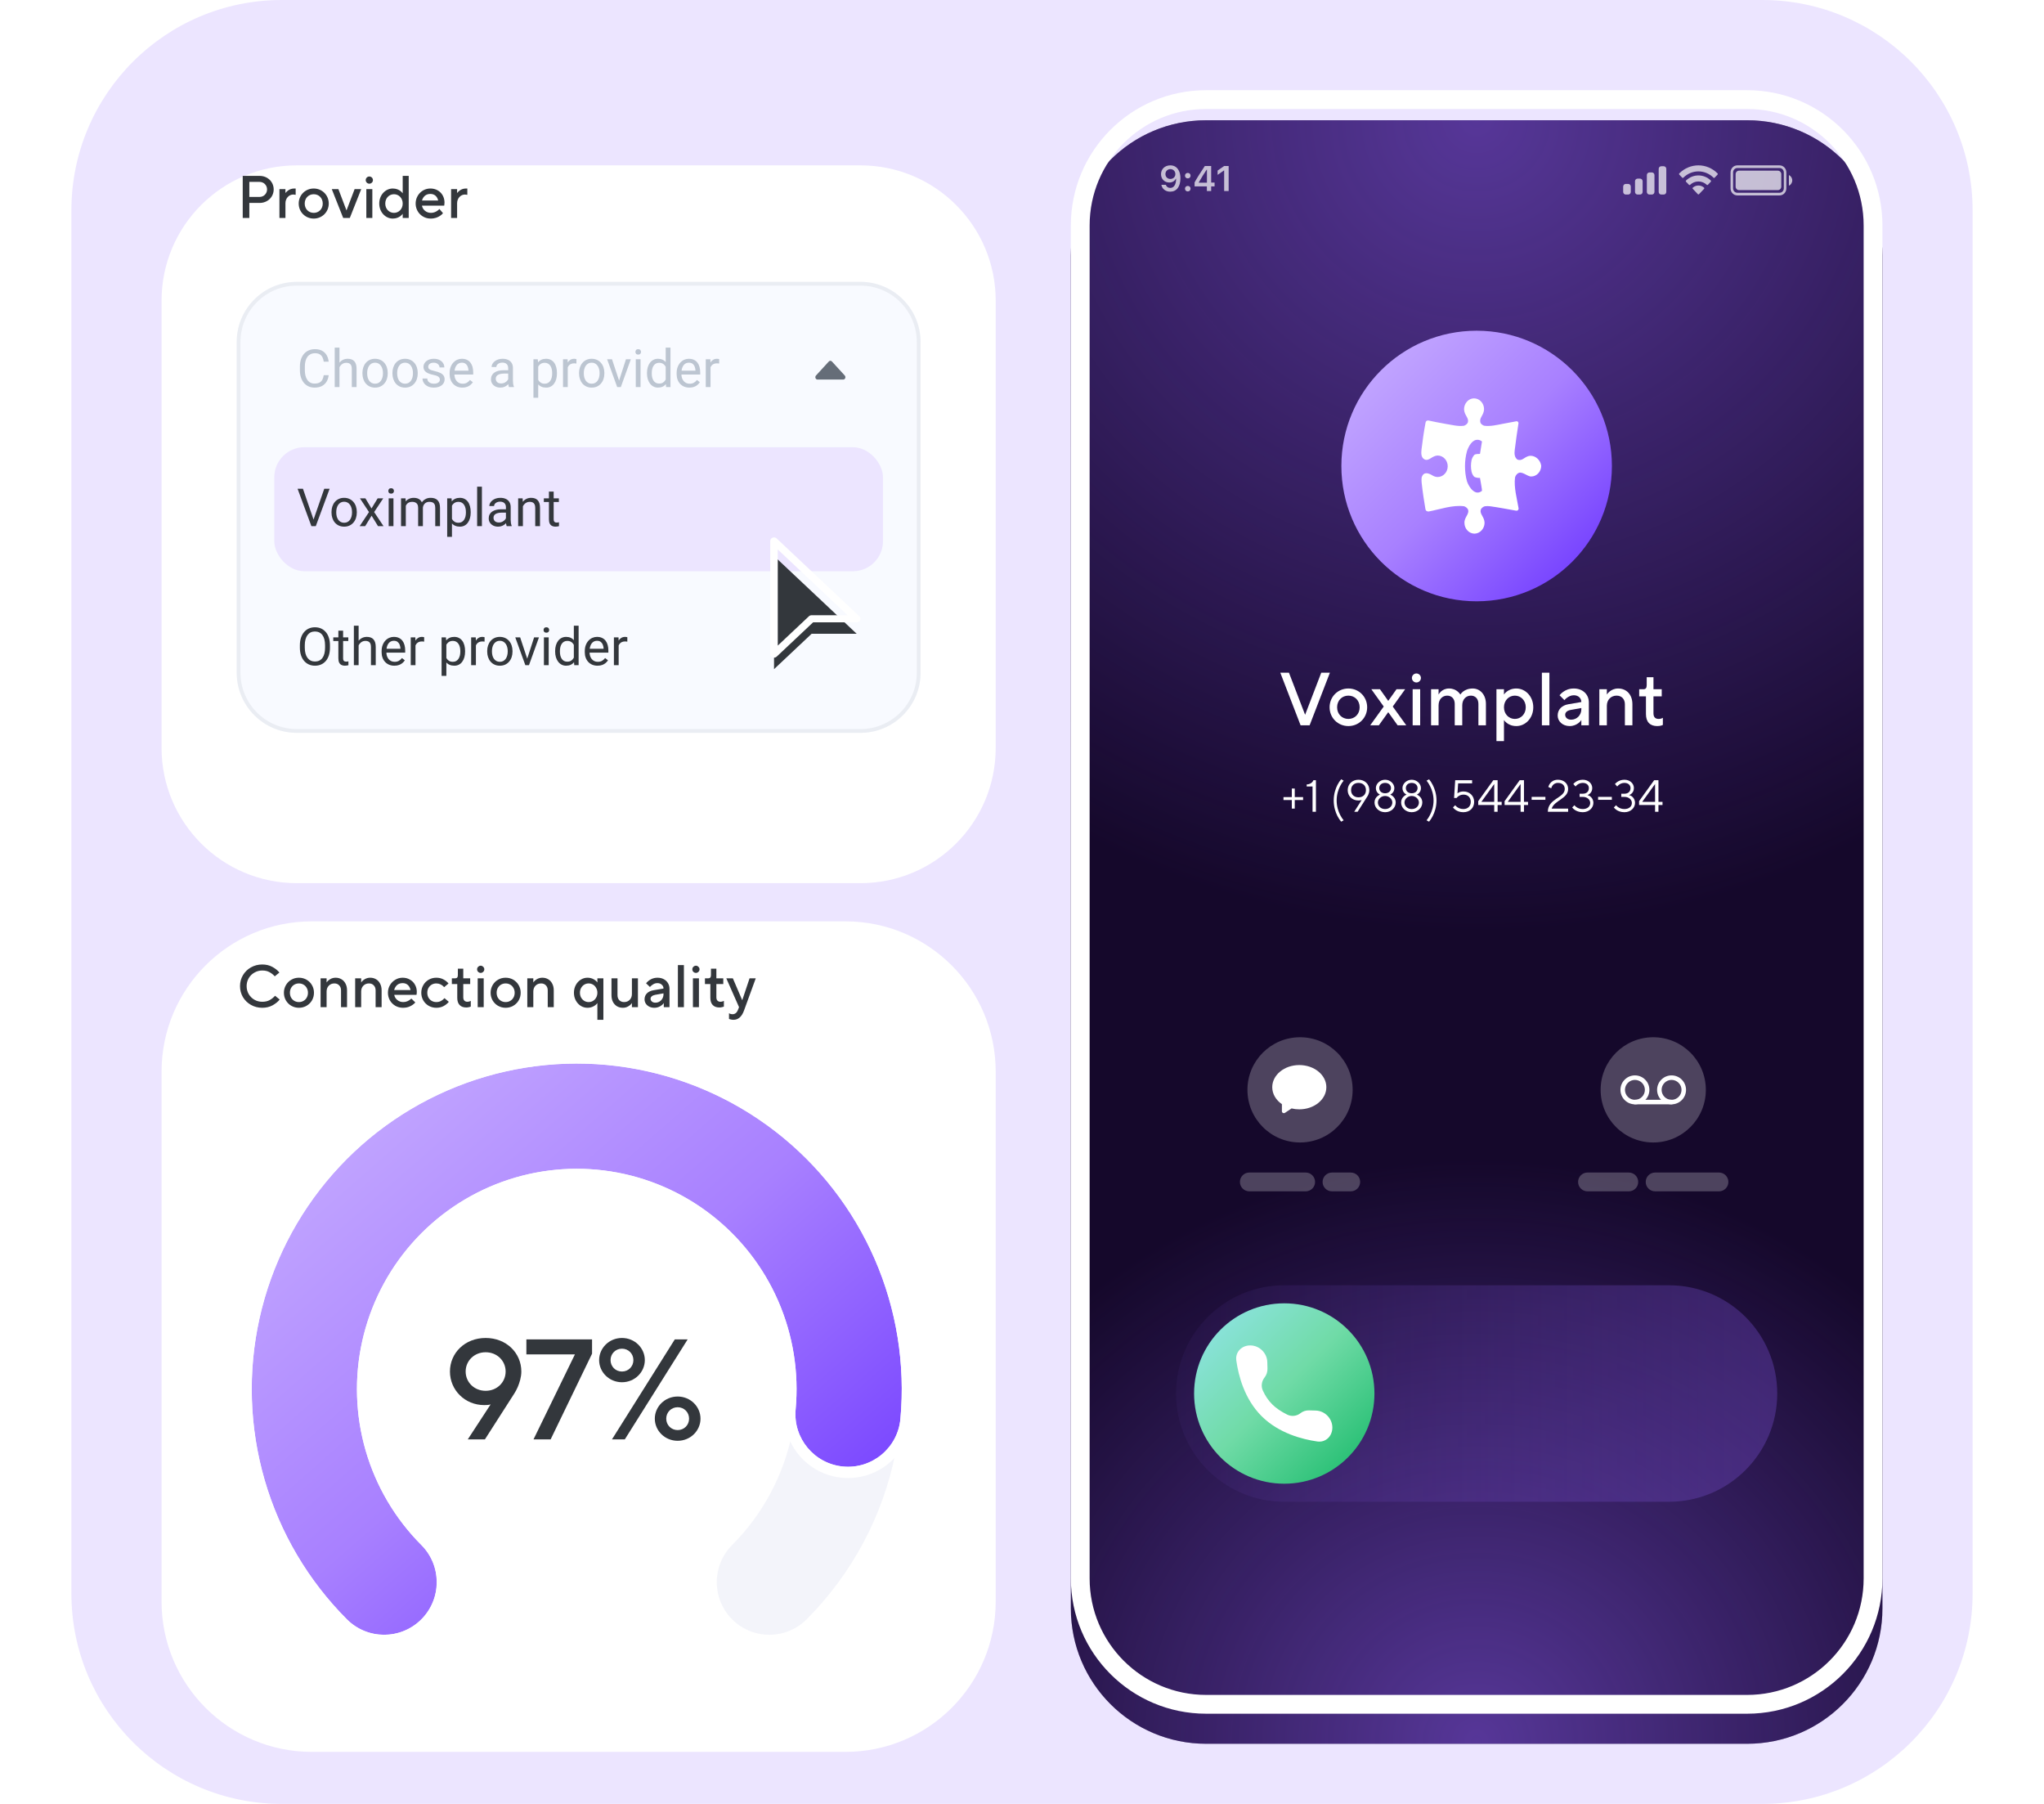 <svg width="544" height="480" viewBox="0 0 544 480" fill="none" xmlns="http://www.w3.org/2000/svg">
<g clip-path="url(#clip0_19522_32040)">
<path d="M19 56C19 25.072 44.072 0 75 0H469C499.928 0 525 25.072 525 56V424C525 454.928 499.928 480 469 480H75C44.072 480 19 454.928 19 424V56Z" fill="#ECE5FF"/>
<g filter="url(#filter0_dd_19522_32040)">
<path d="M285 60C285 40.118 301.118 24 321 24H465C484.882 24 501 40.118 501 60V420C501 439.882 484.882 456 465 456H321C301.118 456 285 439.882 285 420V60Z" fill="#15082B"/>
<path d="M285 60C285 40.118 301.118 24 321 24H465C484.882 24 501 40.118 501 60V420C501 439.882 484.882 456 465 456H321C301.118 456 285 439.882 285 420V60Z" fill="url(#paint0_radial_19522_32040)" fill-opacity="0.6"/>
<path d="M285 60C285 40.118 301.118 24 321 24H465C484.882 24 501 40.118 501 60V420C501 439.882 484.882 456 465 456H321C301.118 456 285 439.882 285 420V60Z" fill="url(#paint1_radial_19522_32040)" fill-opacity="0.6"/>
</g>
<path fill-rule="evenodd" clip-rule="evenodd" d="M465 29H321C303.879 29 290 42.879 290 60V420C290 437.121 303.879 451 321 451H465C482.121 451 496 437.121 496 420V60C496 42.879 482.121 29 465 29ZM321 24C301.118 24 285 40.118 285 60V420C285 439.882 301.118 456 321 456H465C484.882 456 501 439.882 501 420V60C501 40.118 484.882 24 465 24H321Z" fill="white"/>
<path fill-rule="evenodd" clip-rule="evenodd" d="M437.001 288.126C435.966 287.091 434.288 287.091 433.254 288.126C432.219 289.161 432.219 290.839 433.254 291.874C434.288 292.909 435.966 292.909 437.001 291.874C438.036 290.839 438.036 289.161 437.001 288.126ZM437.85 287.278C439.353 288.781 439.353 291.219 437.85 292.722C436.346 294.226 433.908 294.226 432.405 292.722C430.901 291.219 430.901 288.781 432.405 287.278C433.909 285.774 436.346 285.774 437.85 287.278Z" fill="white"/>
<path fill-rule="evenodd" clip-rule="evenodd" d="M446.751 288.126C445.716 287.091 444.038 287.091 443.004 288.126C441.969 289.161 441.969 290.839 443.004 291.874C444.038 292.909 445.716 292.909 446.751 291.874C447.786 290.839 447.786 289.161 446.751 288.126ZM447.6 287.278C449.103 288.781 449.103 291.219 447.6 292.722C446.096 294.226 443.658 294.226 442.155 292.722C440.651 291.219 440.651 288.781 442.155 287.278C443.659 285.774 446.096 285.774 447.6 287.278Z" fill="white"/>
<path fill-rule="evenodd" clip-rule="evenodd" d="M434.527 293.25C434.527 292.919 434.796 292.65 435.127 292.65H444.877C445.209 292.65 445.477 292.919 445.477 293.25C445.477 293.581 445.209 293.85 444.877 293.85H435.127C434.796 293.85 434.527 293.581 434.527 293.25Z" fill="white"/>
<path d="M330 314.5C330 313.119 331.119 312 332.5 312H347.5C348.881 312 350 313.119 350 314.5C350 315.881 348.881 317 347.5 317H332.5C331.119 317 330 315.881 330 314.5Z" fill="white" fill-opacity="0.24"/>
<path d="M460 314.5C460 313.119 458.881 312 457.5 312H440.5C439.119 312 438 313.119 438 314.5C438 315.881 439.119 317 440.5 317H457.5C458.881 317 460 315.881 460 314.5Z" fill="white" fill-opacity="0.24"/>
<path d="M352 314.5C352 313.119 353.119 312 354.5 312H359.5C360.881 312 362 313.119 362 314.5C362 315.881 360.881 317 359.5 317H354.5C353.119 317 352 315.881 352 314.5Z" fill="white" fill-opacity="0.24"/>
<path d="M436 314.5C436 313.119 434.881 312 433.5 312H422.5C421.119 312 420 313.119 420 314.5C420 315.881 421.119 317 422.5 317H433.5C434.881 317 436 315.881 436 314.5Z" fill="white" fill-opacity="0.24"/>
<path d="M360 290C360 297.732 353.732 304 346 304C338.268 304 332 297.732 332 290C332 282.268 338.268 276 346 276C353.732 276 360 282.268 360 290Z" fill="white" fill-opacity="0.24"/>
<path d="M454 290C454 297.732 447.732 304 440 304C432.268 304 426 297.732 426 290C426 282.268 432.268 276 440 276C447.732 276 454 282.268 454 290Z" fill="white" fill-opacity="0.24"/>
<path d="M313 370.8C313 354.894 325.894 342 341.8 342H444.2C460.106 342 473 354.894 473 370.8C473 386.706 460.106 399.6 444.2 399.6H341.8C325.894 399.6 313 386.706 313 370.8Z" fill="url(#paint2_linear_19522_32040)" fill-opacity="0.32"/>
<path d="M317.801 370.8C317.801 357.545 328.546 346.8 341.801 346.8C355.056 346.8 365.801 357.545 365.801 370.8C365.801 384.055 355.056 394.8 341.801 394.8C328.546 394.8 317.801 384.055 317.801 370.8Z" fill="url(#paint3_linear_19522_32040)"/>
<path d="M357 124C357 104.118 373.118 88 393 88C412.882 88 429 104.118 429 124C429 143.882 412.882 160 393 160C373.118 160 357 143.882 357 124Z" fill="url(#paint4_linear_19522_32040)"/>
<path fill-rule="evenodd" clip-rule="evenodd" d="M338.601 289.292C338.601 291.104 339.6 292.725 341.172 293.806V295.701C341.172 296.104 341.647 296.34 341.993 296.109L343.742 294.94C344.394 295.099 345.085 295.184 345.801 295.184C349.777 295.184 353.001 292.546 353.001 289.292C353.001 286.038 349.777 283.4 345.801 283.4C341.824 283.4 338.601 286.038 338.601 289.292Z" fill="white"/>
<path d="M329.037 362.011C328.715 359.712 330.543 357.942 332.849 358.001C335.237 358.063 337.224 360.051 337.285 362.442L337.329 364.18C337.351 365.038 337.081 365.863 336.563 366.519C335.788 367.499 335.555 368.846 336.105 370.03C337.474 372.978 339.288 374.763 342.565 376.404C343.754 377 345.136 376.811 346.133 376.022C346.762 375.525 347.552 375.265 348.373 375.287L350.177 375.333C352.558 375.394 354.538 377.375 354.599 379.759C354.658 382.063 352.889 383.889 350.595 383.562C346.553 382.987 340.344 381.369 335.783 376.835C331.219 372.297 329.605 366.067 329.037 362.011Z" fill="white"/>
<path fill-rule="evenodd" clip-rule="evenodd" d="M407.387 121.272H407.364C406.689 121.286 406.107 121.628 405.559 121.995C405 122.366 404.498 122.535 403.85 122.288C403.039 121.681 403.026 120.682 403.135 119.754C403.418 117.358 403.784 114.975 404.143 112.589C404.126 112.318 403.92 112.099 403.664 112.081L399.921 112.78C398.375 113.08 396.62 113.5 395.031 113.288C394.619 113.172 394.26 112.904 394.024 112.526C393.825 111.855 393.971 111.414 394.307 110.821C394.609 110.288 394.971 109.649 394.971 108.852C394.978 107.352 393.808 105.993 392.292 106C390.79 106.007 389.666 107.38 389.65 108.852C389.65 109.653 390.015 110.288 390.321 110.821C390.64 111.379 390.863 111.891 390.607 112.529C390.364 112.904 390.005 113.175 389.593 113.292C387.987 113.507 386.279 113.024 384.703 112.784C382.978 112.466 381.253 112.148 380.179 111.894H380.116C379.78 111.82 379.428 112.102 379.401 112.466C378.953 114.841 378.607 117.227 378.324 119.627C378.228 120.548 378.171 121.716 379.099 122.225C379.684 122.553 380.289 122.253 380.791 121.932C381.353 121.572 381.934 121.236 382.616 121.208C384.098 121.208 385.302 122.489 385.302 124.067C385.302 125.645 384.098 126.926 382.616 126.926C382.15 126.919 381.695 126.785 381.289 126.538C380.129 125.832 378.879 125.426 378.364 127.046C378.311 127.508 378.311 127.974 378.364 128.436C378.607 130.784 379.082 133.826 379.381 135.534C379.478 135.961 379.833 136.106 380.216 136.106C383.161 135.552 386.611 134.306 389.633 134.708C390.045 134.825 390.404 135.096 390.647 135.471C390.973 136.071 390.663 136.709 390.368 137.242C390.068 137.779 389.716 138.411 389.753 139.148C389.769 140.715 390.959 141.982 392.432 142C393.941 141.958 395.074 140.655 395.111 139.148C395.111 138.354 394.749 137.715 394.446 137.182C394.127 136.621 393.911 136.113 394.157 135.474C394.4 135.1 394.759 134.828 395.171 134.712C395.646 134.648 396.128 134.648 396.604 134.712C398.857 135.026 401.094 135.456 403.335 135.855C403.76 135.968 404.166 135.806 404.166 135.284L404.159 135.234C403.724 132.644 402.876 129.693 403.219 127.046C403.328 126.644 403.558 126.287 403.87 126.029C404.97 125.126 406.36 126.774 407.503 126.792C409.019 126.799 410.189 125.44 410.182 123.94C409.98 122.447 408.803 121.328 407.387 121.272ZM394.423 130.596C394.496 130.533 393.948 127.508 393.891 127.173C393.349 127.173 392.824 127.127 392.339 126.855C391.973 126.449 391.727 125.945 391.624 125.394C391.445 124.452 391.445 123.485 391.624 122.542C391.74 121.999 391.986 121.498 392.339 121.088C392.694 120.725 393.416 120.834 393.891 120.771C394.024 120.008 394.373 117.799 394.423 117.474C394.14 117.238 393.732 117.029 393.356 117.029C391.807 116.902 390.869 118.759 390.437 120.008C390.082 121.307 389.902 122.652 389.899 124.004C389.899 125.398 390.062 126.778 390.437 128.119C391.016 129.742 392.658 132.079 394.423 130.596Z" fill="white"/>
<path d="M346.147 193L340.747 179H343.047L347.347 190.2L351.647 179H353.947L348.547 193H346.147Z" fill="white"/>
<path d="M353.864 188.2C353.864 185.4 356.064 183.2 358.864 183.2C361.664 183.2 363.864 185.4 363.864 188.2C363.864 191 361.664 193.2 358.864 193.2C356.064 193.2 353.864 191 353.864 188.2ZM358.864 191.3C360.564 191.3 361.864 190.02 361.864 188.2C361.864 186.38 360.564 185.1 358.864 185.1C357.164 185.1 355.864 186.38 355.864 188.2C355.864 190.02 357.164 191.3 358.864 191.3Z" fill="white"/>
<path d="M364.671 193L368.271 188L364.971 183.4H367.271L369.471 186.5L371.671 183.4H373.971L370.671 188L374.271 193H371.971L369.471 189.5L366.971 193H364.671Z" fill="white"/>
<path d="M375.971 193V183.4H377.971V193H375.971ZM375.771 180.4C375.771 179.7 376.351 179.2 376.971 179.2C377.591 179.2 378.171 179.7 378.171 180.4C378.171 181.1 377.591 181.6 376.971 181.6C376.351 181.6 375.771 181.1 375.771 180.4Z" fill="white"/>
<path d="M380.871 193V183.4H382.871V184.8C383.031 184.5 383.251 184.24 383.511 184C383.971 183.6 384.651 183.2 385.671 183.2C386.711 183.2 387.471 183.6 387.951 184C388.231 184.24 388.471 184.5 388.671 184.8C388.851 184.5 389.111 184.24 389.411 184C389.951 183.6 390.771 183.2 391.971 183.2C393.871 183.2 395.471 184.8 395.471 187.3V193H393.471V187.3C393.471 185.88 392.591 185.1 391.471 185.1C390.171 185.1 389.171 186.1 389.171 187.7V193H387.171V187.3C387.171 185.88 386.291 185.1 385.171 185.1C383.871 185.1 382.871 186.1 382.871 187.7V193H380.871Z" fill="white"/>
<path d="M398.273 197.2V183.4H400.273V184.8C400.473 184.5 400.733 184.24 401.053 184C401.593 183.6 402.393 183.2 403.573 183.2C405.973 183.2 408.073 185.3 408.073 188.2C408.073 191.1 405.973 193.2 403.573 193.2C402.393 193.2 401.593 192.8 401.053 192.4C400.733 192.16 400.473 191.9 400.273 191.6V197.2H398.273ZM403.173 191.3C404.773 191.3 406.073 190.02 406.073 188.2C406.073 186.38 404.773 185.1 403.173 185.1C401.573 185.1 400.273 186.38 400.273 188.2C400.273 190.02 401.573 191.3 403.173 191.3Z" fill="white"/>
<path d="M410.365 193V179H412.365V193H410.365Z" fill="white"/>
<path d="M420.865 193V191.6C420.665 191.9 420.405 192.16 420.105 192.4C419.565 192.8 418.805 193.2 417.765 193.2C415.845 193.2 414.565 191.9 414.565 190.4C414.565 188.8 415.665 187.7 417.365 187.4L420.865 186.8C420.865 185.78 420.065 185 418.865 185C418.085 185 417.505 185.34 417.045 185.66C416.785 185.84 416.565 186.06 416.365 186.3L415.065 185C415.325 184.66 415.645 184.36 416.025 184.1C416.665 183.64 417.585 183.2 418.865 183.2C421.265 183.2 422.865 184.8 422.865 186.9V193H420.865ZM420.865 188.7V188.4L418.065 188.9C417.045 189.08 416.565 189.58 416.565 190.2C416.565 190.9 417.145 191.5 418.165 191.5C419.665 191.5 420.865 190.3 420.865 188.7Z" fill="white"/>
<path d="M425.656 193V183.4H427.656V184.8C427.856 184.5 428.096 184.24 428.396 184C428.896 183.6 429.636 183.2 430.656 183.2C432.856 183.2 434.456 184.78 434.456 187.4V193H432.456V187.4C432.456 185.98 431.556 185.1 430.256 185.1C428.756 185.1 427.656 186.2 427.656 187.8V193H425.656Z" fill="white"/>
<path d="M438.062 190V185.3H436.262V183.4H437.362C437.982 183.4 438.262 183.1 438.262 182.3V180.2H440.062V183.4H442.262V185.3H440.062V189.8C440.062 190.8 440.522 191.3 441.462 191.3C441.762 191.3 442.022 191.24 442.242 191.16L442.562 191V192.9L442.142 193.06C441.882 193.14 441.522 193.2 441.062 193.2C439.142 193.2 438.062 192.1 438.062 190Z" fill="white"/>
<path d="M343.811 215.16V212.88H341.591V212.1H343.811V209.82H344.591V212.1H346.811V212.88H344.591V215.16H343.811Z" fill="white"/>
<path d="M349.327 216V209.28H347.767V208.74C348.487 208.704 348.931 208.428 349.207 208.152C349.363 207.996 349.483 207.804 349.567 207.6H350.227V216H349.327Z" fill="white"/>
<path d="M357.602 218.28L356.942 218.64C356.57 218.196 356.234 217.692 355.946 217.128C355.454 216.156 354.962 214.74 354.962 213C354.962 211.26 355.454 209.844 355.946 208.872C356.234 208.308 356.57 207.804 356.942 207.36L357.602 207.72C357.254 208.14 356.942 208.632 356.666 209.172C356.198 210.096 355.742 211.404 355.742 213C355.742 214.596 356.198 215.904 356.666 216.828C356.942 217.368 357.254 217.86 357.602 218.28Z" fill="white"/>
<path d="M360.421 216L362.401 212.88C362.329 212.904 362.245 212.928 362.161 212.94C361.981 212.976 361.765 213 361.501 213C359.869 213 358.681 211.812 358.681 210.24C358.681 208.668 359.881 207.48 361.561 207.48C363.241 207.48 364.441 208.668 364.441 210.24C364.441 210.756 364.285 211.2 364.141 211.524C364.057 211.716 363.949 211.884 363.841 212.04L361.321 216H360.421ZM359.581 210.24C359.581 211.392 360.361 212.16 361.561 212.16C362.761 212.16 363.541 211.392 363.541 210.24C363.541 209.088 362.761 208.32 361.561 208.32C360.361 208.32 359.581 209.088 359.581 210.24Z" fill="white"/>
<path d="M365.82 213.54C365.82 212.76 366.168 212.244 366.54 211.908C366.744 211.716 366.984 211.56 367.26 211.44C367.056 211.332 366.876 211.2 366.72 211.044C366.444 210.768 366.18 210.336 366.18 209.7C366.18 208.56 367.26 207.48 368.64 207.48C370.02 207.48 371.1 208.56 371.1 209.7C371.1 210.336 370.836 210.768 370.56 211.044C370.404 211.2 370.224 211.332 370.02 211.44C370.296 211.56 370.536 211.716 370.74 211.908C371.112 212.244 371.46 212.76 371.46 213.54C371.46 214.92 370.272 216.12 368.64 216.12C367.008 216.12 365.82 214.92 365.82 213.54ZM367.08 209.7C367.08 210.48 367.68 211.08 368.64 211.08C369.6 211.08 370.2 210.48 370.2 209.7C370.2 208.92 369.6 208.32 368.64 208.32C367.68 208.32 367.08 208.92 367.08 209.7ZM366.72 213.54C366.72 214.44 367.44 215.28 368.64 215.28C369.84 215.28 370.56 214.44 370.56 213.54C370.56 212.64 369.72 211.8 368.64 211.8C367.56 211.8 366.72 212.64 366.72 213.54Z" fill="white"/>
<path d="M372.898 213.54C372.898 212.76 373.246 212.244 373.618 211.908C373.822 211.716 374.062 211.56 374.338 211.44C374.134 211.332 373.954 211.2 373.798 211.044C373.522 210.768 373.258 210.336 373.258 209.7C373.258 208.56 374.338 207.48 375.718 207.48C377.098 207.48 378.178 208.56 378.178 209.7C378.178 210.336 377.914 210.768 377.638 211.044C377.482 211.2 377.302 211.332 377.098 211.44C377.374 211.56 377.614 211.716 377.818 211.908C378.19 212.244 378.538 212.76 378.538 213.54C378.538 214.92 377.35 216.12 375.718 216.12C374.086 216.12 372.898 214.92 372.898 213.54ZM374.158 209.7C374.158 210.48 374.758 211.08 375.718 211.08C376.678 211.08 377.278 210.48 377.278 209.7C377.278 208.92 376.678 208.32 375.718 208.32C374.758 208.32 374.158 208.92 374.158 209.7ZM373.798 213.54C373.798 214.44 374.518 215.28 375.718 215.28C376.918 215.28 377.638 214.44 377.638 213.54C377.638 212.64 376.798 211.8 375.718 211.8C374.638 211.8 373.798 212.64 373.798 213.54Z" fill="white"/>
<path d="M380.336 218.64L379.676 218.28C380.024 217.86 380.324 217.368 380.6 216.828C381.068 215.904 381.536 214.596 381.536 213C381.536 211.416 381.08 210.096 380.6 209.172C380.324 208.632 380.024 208.14 379.676 207.72L380.336 207.36C380.708 207.804 381.032 208.308 381.32 208.872C381.812 209.844 382.316 211.26 382.316 213C382.316 214.74 381.812 216.156 381.32 217.128C381.032 217.692 380.708 218.196 380.336 218.64Z" fill="white"/>
<path d="M386.695 214.86L387.295 214.26C387.451 214.464 387.631 214.632 387.835 214.776C388.207 215.028 388.735 215.28 389.455 215.28C390.655 215.28 391.435 214.512 391.435 213.36C391.435 212.208 390.667 211.44 389.515 211.44C388.879 211.44 388.411 211.668 388.111 211.896C387.931 212.028 387.775 212.184 387.655 212.34H386.995L387.295 207.6H391.795V208.44H388.075L387.895 211.08C388.027 210.996 388.171 210.912 388.327 210.84C388.603 210.708 388.999 210.6 389.515 210.6C391.147 210.6 392.335 211.788 392.335 213.36C392.335 214.98 391.195 216.12 389.455 216.12C388.507 216.12 387.847 215.82 387.379 215.496C387.115 215.316 386.887 215.1 386.695 214.86Z" fill="white"/>
<path d="M393.421 214.2V213.18L397.441 207.6H398.581V213.36H399.661V214.2H398.581V216H397.681V214.2H393.421ZM394.261 213.36H397.681V208.62L394.261 213.36Z" fill="white"/>
<path d="M400.44 214.2V213.18L404.46 207.6H405.6V213.36H406.68V214.2H405.6V216H404.7V214.2H400.44ZM401.28 213.36H404.7V208.62L401.28 213.36Z" fill="white"/>
<path d="M407.64 212.82V212.04H411.3V212.82H407.64Z" fill="white"/>
<path d="M412.971 215.16H417.351V216H411.951C411.951 212.46 416.451 212.352 416.451 209.94C416.451 208.98 415.803 208.32 414.651 208.32C413.883 208.32 413.463 208.668 413.187 209.04C413.031 209.244 412.923 209.484 412.851 209.76L412.071 209.4C412.179 209.04 412.335 208.716 412.551 208.44C412.935 207.96 413.559 207.48 414.651 207.48C416.283 207.48 417.351 208.56 417.351 209.94C417.351 212.52 413.691 212.94 412.971 215.16Z" fill="white"/>
<path d="M418.428 214.86L419.028 214.26C419.184 214.464 419.364 214.632 419.58 214.776C419.952 215.028 420.48 215.28 421.248 215.28C422.508 215.28 423.228 214.56 423.228 213.66C423.228 212.808 422.46 212.04 421.248 212.04H420.408V211.2H421.248C422.268 211.2 422.868 210.612 422.868 209.7C422.868 208.92 422.268 208.32 421.248 208.32C420.612 208.32 420.144 208.56 419.82 208.8C419.628 208.944 419.46 209.1 419.328 209.28L418.728 208.62C418.896 208.416 419.1 208.224 419.352 208.056C419.772 207.768 420.396 207.48 421.248 207.48C422.748 207.48 423.768 208.5 423.768 209.7C423.768 210.42 423.456 210.888 423.132 211.176C422.952 211.344 422.736 211.476 422.508 211.56C422.796 211.644 423.06 211.776 423.288 211.956C423.672 212.28 424.068 212.796 424.068 213.66C424.068 214.908 422.976 216.12 421.248 216.12C420.288 216.12 419.58 215.82 419.112 215.496C418.836 215.316 418.608 215.1 418.428 214.86Z" fill="white"/>
<path d="M425.323 212.82V212.04H428.983V212.82H425.323Z" fill="white"/>
<path d="M429.514 214.86L430.114 214.26C430.27 214.464 430.45 214.632 430.666 214.776C431.038 215.028 431.566 215.28 432.334 215.28C433.594 215.28 434.314 214.56 434.314 213.66C434.314 212.808 433.546 212.04 432.334 212.04H431.494V211.2H432.334C433.354 211.2 433.954 210.612 433.954 209.7C433.954 208.92 433.354 208.32 432.334 208.32C431.698 208.32 431.23 208.56 430.906 208.8C430.714 208.944 430.546 209.1 430.414 209.28L429.814 208.62C429.982 208.416 430.186 208.224 430.438 208.056C430.858 207.768 431.482 207.48 432.334 207.48C433.834 207.48 434.854 208.5 434.854 209.7C434.854 210.42 434.542 210.888 434.218 211.176C434.038 211.344 433.822 211.476 433.594 211.56C433.882 211.644 434.146 211.776 434.374 211.956C434.758 212.28 435.154 212.796 435.154 213.66C435.154 214.908 434.062 216.12 432.334 216.12C431.374 216.12 430.666 215.82 430.198 215.496C429.922 215.316 429.694 215.1 429.514 214.86Z" fill="white"/>
<path d="M436.229 214.2V213.18L440.249 207.6H441.389V213.36H442.469V214.2H441.389V216H440.489V214.2H436.229ZM437.069 213.36H440.489V208.62L437.069 213.36Z" fill="white"/>
<path d="M456.043 47.286C454.959 46.208 453.52 45.607 452.025 45.607C450.529 45.607 449.09 46.208 448.006 47.286C447.924 47.369 447.793 47.368 447.713 47.283L446.932 46.46C446.892 46.417 446.869 46.359 446.869 46.298C446.87 46.238 446.893 46.18 446.934 46.138C449.78 43.287 454.269 43.287 457.114 46.138C457.155 46.18 457.179 46.238 457.179 46.299C457.179 46.359 457.157 46.417 457.116 46.46L456.336 47.283C456.255 47.368 456.125 47.369 456.043 47.286Z" fill="white" fill-opacity="0.7"/>
<path d="M454.248 49.182C453.639 48.605 452.846 48.286 452.025 48.286C451.203 48.286 450.411 48.605 449.802 49.182C449.72 49.264 449.59 49.262 449.51 49.178L448.731 48.355C448.69 48.311 448.667 48.253 448.667 48.192C448.668 48.131 448.692 48.073 448.734 48.031C450.589 46.227 453.462 46.227 455.317 48.031C455.359 48.073 455.383 48.131 455.383 48.192C455.384 48.253 455.361 48.311 455.32 48.355L454.541 49.178C454.46 49.262 454.331 49.264 454.248 49.182Z" fill="white" fill-opacity="0.7"/>
<path d="M453.523 50.251C453.564 50.208 453.587 50.149 453.586 50.088C453.585 50.027 453.56 49.969 453.516 49.928C452.655 49.167 451.394 49.167 450.533 49.928C450.49 49.969 450.464 50.027 450.463 50.088C450.462 50.149 450.485 50.208 450.526 50.251L451.875 51.673C451.914 51.715 451.968 51.739 452.025 51.739C452.081 51.739 452.135 51.715 452.174 51.673L453.523 50.251Z" fill="white" fill-opacity="0.7"/>
<path d="M461.927 46.354C461.927 45.835 462.33 45.413 462.827 45.413H473.178C473.675 45.413 474.078 45.835 474.078 46.354V49.648C474.078 50.167 473.675 50.589 473.178 50.589H462.827C462.33 50.589 461.927 50.167 461.927 49.648V46.354Z" fill="white" fill-opacity="0.7"/>
<path fill-rule="evenodd" clip-rule="evenodd" d="M462.377 44.002C461.383 44.002 460.577 44.844 460.577 45.884V50.118C460.577 51.157 461.383 52 462.377 52H473.628C474.623 52 475.428 51.157 475.428 50.118V45.884C475.428 44.844 474.623 44.002 473.628 44.002H462.377ZM473.628 44.708H462.377C461.756 44.708 461.252 45.234 461.252 45.884V50.118C461.252 50.768 461.756 51.294 462.377 51.294H473.628C474.25 51.294 474.753 50.768 474.753 50.118V45.884C474.753 45.234 474.25 44.708 473.628 44.708Z" fill="white" fill-opacity="0.7"/>
<path d="M477 48.001C477 48.617 476.647 49.173 476.104 49.412V46.59C476.647 46.829 477 47.385 477 48.001Z" fill="white" fill-opacity="0.7"/>
<path d="M442.801 44.237H442.126C441.753 44.237 441.451 44.553 441.451 44.943V51.059C441.451 51.449 441.753 51.765 442.126 51.765H442.801C443.174 51.765 443.476 51.449 443.476 51.059V44.943C443.476 44.553 443.174 44.237 442.801 44.237Z" fill="white" fill-opacity="0.7"/>
<path d="M438.976 45.884H439.651C440.023 45.884 440.326 46.2 440.326 46.59V51.059C440.326 51.449 440.023 51.765 439.651 51.765H438.976C438.603 51.765 438.3 51.449 438.3 51.059V46.59C438.3 46.2 438.603 45.884 438.976 45.884Z" fill="white" fill-opacity="0.7"/>
<path d="M436.5 47.53H435.825C435.452 47.53 435.15 47.846 435.15 48.236V51.059C435.15 51.449 435.452 51.765 435.825 51.765H436.5C436.873 51.765 437.175 51.449 437.175 51.059V48.236C437.175 47.846 436.873 47.53 436.5 47.53Z" fill="white" fill-opacity="0.7"/>
<path d="M433.35 48.942H432.675C432.302 48.942 432 49.258 432 49.648V51.059C432 51.449 432.302 51.765 432.675 51.765H433.35C433.723 51.765 434.025 51.449 434.025 51.059V49.648C434.025 49.258 433.723 48.942 433.35 48.942Z" fill="white" fill-opacity="0.7"/>
<path fill-rule="evenodd" clip-rule="evenodd" d="M314.162 47.426C314.162 49.673 313.151 51 311.449 51C310.224 51 309.292 50.279 309.093 49.183H310.285C310.438 49.687 310.883 50.001 311.458 50.001C312.437 50.001 313.016 49.09 313.016 47.565H312.938C312.622 48.198 311.987 48.563 311.203 48.563C309.928 48.563 309 47.63 309 46.344C309 44.976 310.03 44 311.486 44C312.464 44 313.239 44.462 313.689 45.318C314 45.868 314.162 46.58 314.162 47.426ZM310.173 46.307C310.173 47.07 310.721 47.616 311.491 47.616C312.256 47.616 312.817 47.07 312.817 46.326C312.817 45.572 312.242 44.994 311.495 44.994C310.748 44.994 310.173 45.563 310.173 46.307Z" fill="white" fill-opacity="0.7"/>
<path d="M316.861 50.205C316.861 50.621 316.56 50.935 316.119 50.935C315.683 50.935 315.377 50.621 315.377 50.205C315.377 49.784 315.683 49.474 316.119 49.474C316.56 49.474 316.861 49.784 316.861 50.205Z" fill="white" fill-opacity="0.7"/>
<path d="M316.861 46.742C316.861 47.158 316.56 47.468 316.119 47.468C315.683 47.468 315.377 47.158 315.377 46.742C315.377 46.321 315.683 46.011 316.119 46.011C316.56 46.011 316.861 46.321 316.861 46.742Z" fill="white" fill-opacity="0.7"/>
<path fill-rule="evenodd" clip-rule="evenodd" d="M321.203 50.838H322.348V49.594H323.252V48.587H322.348V44.166H320.66C319.477 45.942 318.536 47.426 317.933 48.531V49.594H321.203V50.838ZM319.041 48.545C319.82 47.176 320.516 46.081 321.156 45.137H321.221V48.614H319.041V48.545Z" fill="white" fill-opacity="0.7"/>
<path d="M327 50.838H325.803V45.369H325.725L324.06 46.534V45.387L325.808 44.166H327V50.838Z" fill="white" fill-opacity="0.7"/>
<g filter="url(#filter1_dd_19522_32040)">
<path d="M43 275C43 252.909 60.909 235 83 235H225C247.091 235 265 252.909 265 275V416C265 438.091 247.091 456 225 456H83C60.909 456 43 438.091 43 416V275Z" fill="white"/>
</g>
<path fill-rule="evenodd" clip-rule="evenodd" d="M153.5 311C141.936 311 130.629 314.436 121.009 320.875C111.389 327.315 103.888 336.472 99.457 347.189C95.026 357.907 93.866 369.702 96.125 381.082C98.384 392.462 103.96 402.911 112.144 411.11C117.606 416.582 117.597 425.447 112.125 430.909C106.652 436.371 97.788 436.363 92.326 430.89C80.231 418.772 71.997 403.336 68.661 386.535C65.326 369.734 67.037 352.319 73.581 336.491C80.125 320.664 91.208 307.131 105.433 297.608C119.659 288.085 136.386 283 153.5 283C170.614 283 187.341 288.085 201.567 297.608C215.792 307.131 226.875 320.664 233.419 336.491C239.963 352.319 241.674 369.734 238.339 386.535C235.003 403.336 226.769 418.772 214.674 430.89C209.212 436.363 200.348 436.371 194.875 430.909C189.403 425.447 189.394 416.582 194.856 411.11C203.04 402.911 208.616 392.462 210.875 381.082C213.134 369.702 211.974 357.907 207.543 347.189C203.112 336.472 195.611 327.315 185.991 320.875C176.371 314.436 165.064 311 153.5 311Z" fill="#F3F4FA"/>
<path fill-rule="evenodd" clip-rule="evenodd" d="M162.555 311.707C152.831 310.18 142.879 311.136 133.622 314.489C124.364 317.842 116.097 323.483 109.59 330.892C103.083 338.301 98.546 347.239 96.402 356.877C94.258 366.515 94.577 376.54 97.33 386.022C100.083 395.503 105.179 404.132 112.144 411.11C117.606 416.582 117.597 425.447 112.125 430.909C106.652 436.371 97.788 436.363 92.326 430.89C82.032 420.576 74.505 407.828 70.44 393.828C66.376 379.829 65.905 365.028 69.07 350.798C72.235 336.567 78.936 323.365 88.552 312.415C98.169 301.465 110.391 293.123 124.087 288.162C137.784 283.202 152.51 281.786 166.899 284.046C181.289 286.306 194.874 292.168 206.396 301.087C217.918 310.006 227.003 321.692 232.813 335.061C238.622 348.43 240.969 363.051 239.637 377.568C238.93 385.268 232.115 390.937 224.416 390.23C216.716 389.524 211.047 382.709 211.754 375.009C212.657 365.175 211.067 355.273 207.133 346.221C203.199 337.169 197.049 329.261 189.256 323.228C181.464 317.196 172.279 313.234 162.555 311.707Z" fill="url(#paint5_linear_19522_32040)"/>
<path fill-rule="evenodd" clip-rule="evenodd" d="M162.09 314.67C152.866 313.222 143.425 314.129 134.643 317.31C125.861 320.49 118.018 325.842 111.844 332.872C105.67 339.902 101.365 348.382 99.33 357.529C97.296 366.675 97.599 376.188 100.211 385.185C102.823 394.182 107.659 402.37 114.267 408.991C120.9 415.636 120.889 426.4 114.244 433.032C107.599 439.665 96.835 439.655 90.203 433.009C79.552 422.338 71.764 409.149 67.559 394.665C63.354 380.181 62.867 364.869 66.141 350.146C69.416 335.424 76.348 321.764 86.298 310.436C96.248 299.106 108.894 290.474 123.066 285.342C137.238 280.209 152.475 278.744 167.365 281.082C182.254 283.42 196.311 289.486 208.232 298.715C220.153 307.943 229.553 320.034 235.564 333.865C241.575 347.697 244.003 362.823 242.624 377.843C241.766 387.192 233.491 394.076 224.142 393.218C214.792 392.36 207.908 384.085 208.767 374.735C209.623 365.403 208.114 356.006 204.381 347.416C200.649 338.827 194.813 331.324 187.42 325.601C180.027 319.878 171.314 316.119 162.09 314.67ZM133.622 314.489C142.879 311.136 152.831 310.18 162.555 311.707C172.279 313.234 181.464 317.196 189.256 323.228C197.049 329.261 203.199 337.169 207.133 346.221C211.067 355.273 212.657 365.175 211.754 375.009C211.047 382.709 216.716 389.524 224.416 390.23C232.115 390.937 238.93 385.268 239.637 377.568C240.969 363.051 238.622 348.43 232.813 335.061C227.003 321.692 217.918 310.006 206.396 301.087C194.874 292.168 181.289 286.306 166.899 284.046C152.51 281.786 137.784 283.202 124.087 288.162C110.391 293.123 98.169 301.465 88.552 312.415C78.936 323.365 72.235 336.567 69.07 350.798C65.905 365.028 66.376 379.829 70.44 393.828C74.505 407.828 82.032 420.576 92.326 430.89C97.788 436.363 106.652 436.371 112.125 430.909C117.597 425.447 117.606 416.582 112.144 411.11C105.179 404.132 100.083 395.503 97.33 386.022C94.577 376.54 94.258 366.515 96.402 356.877C98.546 347.239 103.083 338.301 109.59 330.892C116.097 323.483 124.364 317.842 133.622 314.489Z" fill="white"/>
<g filter="url(#filter2_dd_19522_32040)">
<path d="M43 60C43 40.118 59.118 24 79 24H229C248.882 24 265 40.118 265 60V179C265 198.882 248.882 215 229 215H79C59.118 215 43 198.882 43 179V60Z" fill="white"/>
</g>
<path d="M63 91C63 82.163 70.163 75 79 75H229C237.837 75 245 82.163 245 91V179C245 187.837 237.837 195 229 195H79C70.163 195 63 187.837 63 179V91Z" fill="#F8FAFF"/>
<path fill-rule="evenodd" clip-rule="evenodd" d="M229 76H79C70.716 76 64 82.716 64 91V179C64 187.284 70.716 194 79 194H229C237.284 194 244 187.284 244 179V91C244 82.716 237.284 76 229 76ZM79 75C70.163 75 63 82.163 63 91V179C63 187.837 70.163 195 79 195H229C237.837 195 245 187.837 245 179V91C245 82.163 237.837 75 229 75H79Z" fill="#EAEDF3"/>
<rect x="73" y="119" width="162" height="33" rx="8" fill="#ECE5FF"/>
<path d="M86.164 99.835H87.477C87.408 100.464 87.228 101.027 86.936 101.523C86.645 102.02 86.232 102.414 85.699 102.706C85.166 102.993 84.501 103.137 83.703 103.137C83.12 103.137 82.589 103.027 82.11 102.809C81.636 102.59 81.228 102.28 80.887 101.879C80.545 101.473 80.281 100.988 80.094 100.423C79.912 99.853 79.82 99.22 79.82 98.522V97.531C79.82 96.834 79.912 96.203 80.094 95.638C80.281 95.068 80.547 94.58 80.894 94.175C81.245 93.769 81.666 93.457 82.158 93.238C82.65 93.019 83.204 92.91 83.819 92.91C84.571 92.91 85.207 93.051 85.727 93.334C86.246 93.617 86.649 94.008 86.936 94.51C87.228 95.007 87.408 95.583 87.477 96.239H86.164C86.1 95.774 85.982 95.376 85.809 95.043C85.635 94.706 85.389 94.446 85.07 94.264C84.751 94.081 84.334 93.99 83.819 93.99C83.377 93.99 82.988 94.075 82.65 94.243C82.318 94.412 82.037 94.651 81.81 94.961C81.586 95.271 81.418 95.642 81.304 96.075C81.19 96.508 81.133 96.989 81.133 97.518V98.522C81.133 99.01 81.183 99.468 81.283 99.897C81.388 100.325 81.545 100.701 81.755 101.024C81.965 101.348 82.231 101.603 82.555 101.79C82.878 101.972 83.261 102.063 83.703 102.063C84.264 102.063 84.71 101.975 85.043 101.797C85.376 101.619 85.626 101.364 85.795 101.031C85.968 100.699 86.091 100.3 86.164 99.835Z" fill="#BCC5D1"/>
<path d="M90.348 92.5V103H89.083V92.5H90.348ZM90.047 99.022L89.52 99.001C89.525 98.495 89.6 98.028 89.746 97.6C89.892 97.167 90.097 96.791 90.361 96.472C90.626 96.153 90.94 95.907 91.305 95.733C91.674 95.556 92.082 95.467 92.528 95.467C92.893 95.467 93.221 95.517 93.513 95.617C93.804 95.713 94.053 95.868 94.258 96.082C94.467 96.296 94.627 96.574 94.736 96.916C94.846 97.253 94.9 97.666 94.9 98.153V103H93.629V98.14C93.629 97.752 93.572 97.442 93.458 97.21C93.344 96.973 93.178 96.802 92.959 96.697C92.74 96.588 92.471 96.533 92.152 96.533C91.838 96.533 91.551 96.599 91.291 96.731C91.036 96.864 90.815 97.046 90.628 97.278C90.446 97.511 90.302 97.777 90.197 98.078C90.097 98.374 90.047 98.689 90.047 99.022Z" fill="#BCC5D1"/>
<path d="M96.459 99.384V99.227C96.459 98.693 96.537 98.199 96.691 97.743C96.846 97.283 97.07 96.884 97.361 96.547C97.653 96.205 98.006 95.941 98.421 95.754C98.836 95.562 99.3 95.467 99.815 95.467C100.335 95.467 100.802 95.562 101.217 95.754C101.636 95.941 101.992 96.205 102.283 96.547C102.579 96.884 102.805 97.283 102.96 97.743C103.115 98.199 103.192 98.693 103.192 99.227V99.384C103.192 99.917 103.115 100.411 102.96 100.867C102.805 101.323 102.579 101.722 102.283 102.063C101.992 102.401 101.638 102.665 101.224 102.856C100.813 103.043 100.349 103.137 99.829 103.137C99.31 103.137 98.842 103.043 98.428 102.856C98.013 102.665 97.658 102.401 97.361 102.063C97.07 101.722 96.846 101.323 96.691 100.867C96.537 100.411 96.459 99.917 96.459 99.384ZM97.724 99.227V99.384C97.724 99.753 97.767 100.102 97.853 100.43C97.94 100.753 98.07 101.04 98.243 101.291C98.421 101.542 98.642 101.74 98.906 101.886C99.171 102.027 99.478 102.098 99.829 102.098C100.175 102.098 100.479 102.027 100.738 101.886C101.003 101.74 101.221 101.542 101.395 101.291C101.568 101.04 101.698 100.753 101.784 100.43C101.875 100.102 101.921 99.753 101.921 99.384V99.227C101.921 98.862 101.875 98.518 101.784 98.194C101.698 97.866 101.565 97.577 101.388 97.326C101.215 97.071 100.996 96.87 100.731 96.725C100.472 96.579 100.166 96.506 99.815 96.506C99.469 96.506 99.164 96.579 98.899 96.725C98.64 96.87 98.421 97.071 98.243 97.326C98.07 97.577 97.94 97.866 97.853 98.194C97.767 98.518 97.724 98.862 97.724 99.227Z" fill="#BCC5D1"/>
<path d="M104.443 99.384V99.227C104.443 98.693 104.521 98.199 104.676 97.743C104.831 97.283 105.054 96.884 105.346 96.547C105.637 96.205 105.991 95.941 106.405 95.754C106.82 95.562 107.285 95.467 107.8 95.467C108.319 95.467 108.786 95.562 109.201 95.754C109.62 95.941 109.976 96.205 110.268 96.547C110.564 96.884 110.789 97.283 110.944 97.743C111.099 98.199 111.177 98.693 111.177 99.227V99.384C111.177 99.917 111.099 100.411 110.944 100.867C110.789 101.323 110.564 101.722 110.268 102.063C109.976 102.401 109.623 102.665 109.208 102.856C108.798 103.043 108.333 103.137 107.813 103.137C107.294 103.137 106.827 103.043 106.412 102.856C105.997 102.665 105.642 102.401 105.346 102.063C105.054 101.722 104.831 101.323 104.676 100.867C104.521 100.411 104.443 99.917 104.443 99.384ZM105.708 99.227V99.384C105.708 99.753 105.751 100.102 105.838 100.43C105.924 100.753 106.054 101.04 106.228 101.291C106.405 101.542 106.626 101.74 106.891 101.886C107.155 102.027 107.463 102.098 107.813 102.098C108.16 102.098 108.463 102.027 108.723 101.886C108.987 101.74 109.206 101.542 109.379 101.291C109.552 101.04 109.682 100.753 109.769 100.43C109.86 100.102 109.905 99.753 109.905 99.384V99.227C109.905 98.862 109.86 98.518 109.769 98.194C109.682 97.866 109.55 97.577 109.372 97.326C109.199 97.071 108.98 96.87 108.716 96.725C108.456 96.579 108.151 96.506 107.8 96.506C107.453 96.506 107.148 96.579 106.884 96.725C106.624 96.87 106.405 97.071 106.228 97.326C106.054 97.577 105.924 97.866 105.838 98.194C105.751 98.518 105.708 98.862 105.708 99.227Z" fill="#BCC5D1"/>
<path d="M117.069 101.038C117.069 100.856 117.028 100.687 116.946 100.532C116.869 100.373 116.707 100.229 116.461 100.102C116.219 99.969 115.855 99.856 115.367 99.76C114.957 99.673 114.586 99.571 114.253 99.452C113.925 99.334 113.645 99.19 113.412 99.022C113.184 98.853 113.009 98.655 112.886 98.427C112.763 98.199 112.701 97.932 112.701 97.627C112.701 97.335 112.765 97.06 112.893 96.8C113.025 96.54 113.209 96.31 113.446 96.109C113.688 95.909 113.977 95.752 114.314 95.638C114.652 95.524 115.028 95.467 115.442 95.467C116.035 95.467 116.541 95.572 116.96 95.781C117.379 95.991 117.701 96.271 117.924 96.622C118.147 96.968 118.259 97.353 118.259 97.777H116.994C116.994 97.572 116.933 97.374 116.81 97.183C116.691 96.987 116.516 96.825 116.283 96.697C116.055 96.57 115.775 96.506 115.442 96.506C115.091 96.506 114.807 96.561 114.588 96.67C114.374 96.775 114.216 96.909 114.116 97.073C114.021 97.237 113.973 97.41 113.973 97.593C113.973 97.73 113.995 97.853 114.041 97.962C114.091 98.067 114.178 98.165 114.301 98.256C114.424 98.342 114.597 98.424 114.82 98.502C115.044 98.579 115.328 98.657 115.675 98.734C116.281 98.871 116.78 99.035 117.172 99.227C117.564 99.418 117.855 99.653 118.047 99.931C118.238 100.209 118.334 100.546 118.334 100.942C118.334 101.266 118.266 101.562 118.129 101.831C117.997 102.1 117.803 102.332 117.548 102.528C117.297 102.72 116.996 102.87 116.646 102.979C116.299 103.084 115.91 103.137 115.477 103.137C114.825 103.137 114.273 103.021 113.822 102.788C113.371 102.556 113.029 102.255 112.797 101.886C112.564 101.517 112.448 101.127 112.448 100.717H113.72C113.738 101.063 113.838 101.339 114.021 101.544C114.203 101.744 114.426 101.888 114.69 101.975C114.955 102.057 115.217 102.098 115.477 102.098C115.823 102.098 116.112 102.052 116.345 101.961C116.582 101.87 116.762 101.744 116.885 101.585C117.008 101.425 117.069 101.243 117.069 101.038Z" fill="#BCC5D1"/>
<path d="M123.064 103.137C122.549 103.137 122.082 103.05 121.663 102.877C121.248 102.699 120.891 102.451 120.59 102.132C120.294 101.813 120.066 101.435 119.906 100.997C119.747 100.56 119.667 100.081 119.667 99.561V99.274C119.667 98.673 119.756 98.137 119.934 97.668C120.111 97.194 120.353 96.793 120.658 96.465C120.964 96.137 121.31 95.888 121.697 95.72C122.085 95.551 122.486 95.467 122.9 95.467C123.429 95.467 123.885 95.558 124.268 95.74C124.655 95.922 124.972 96.178 125.218 96.506C125.464 96.829 125.646 97.212 125.765 97.654C125.883 98.092 125.942 98.57 125.942 99.09V99.657H120.419V98.625H124.678V98.529C124.66 98.201 124.591 97.882 124.473 97.572C124.359 97.262 124.176 97.007 123.926 96.807C123.675 96.606 123.333 96.506 122.9 96.506C122.613 96.506 122.349 96.567 122.107 96.69C121.866 96.809 121.659 96.987 121.485 97.224C121.312 97.461 121.178 97.75 121.082 98.092C120.986 98.434 120.938 98.828 120.938 99.274V99.561C120.938 99.912 120.986 100.243 121.082 100.553C121.182 100.858 121.326 101.127 121.513 101.359C121.704 101.592 121.934 101.774 122.203 101.906C122.477 102.038 122.786 102.104 123.133 102.104C123.579 102.104 123.958 102.013 124.268 101.831C124.577 101.649 124.849 101.405 125.081 101.1L125.847 101.708C125.687 101.95 125.484 102.18 125.238 102.398C124.992 102.617 124.689 102.795 124.329 102.932C123.974 103.068 123.552 103.137 123.064 103.137Z" fill="#BCC5D1"/>
<path d="M135.253 101.735V97.928C135.253 97.636 135.194 97.383 135.075 97.169C134.961 96.95 134.788 96.782 134.556 96.663C134.323 96.545 134.036 96.485 133.694 96.485C133.375 96.485 133.095 96.54 132.854 96.649C132.617 96.759 132.43 96.902 132.293 97.08C132.161 97.258 132.095 97.449 132.095 97.654H130.83C130.83 97.39 130.898 97.128 131.035 96.868C131.172 96.608 131.368 96.374 131.623 96.164C131.883 95.95 132.193 95.781 132.553 95.658C132.917 95.531 133.323 95.467 133.77 95.467C134.307 95.467 134.781 95.558 135.191 95.74C135.606 95.922 135.93 96.198 136.162 96.567C136.399 96.932 136.518 97.39 136.518 97.941V101.387C136.518 101.633 136.538 101.895 136.579 102.173C136.625 102.451 136.691 102.69 136.777 102.891V103H135.458C135.394 102.854 135.344 102.66 135.308 102.419C135.271 102.173 135.253 101.945 135.253 101.735ZM135.472 98.516L135.485 99.404H134.207C133.847 99.404 133.526 99.434 133.243 99.493C132.961 99.548 132.724 99.632 132.532 99.746C132.341 99.86 132.195 100.004 132.095 100.177C131.994 100.345 131.944 100.544 131.944 100.771C131.944 101.004 131.997 101.216 132.102 101.407C132.206 101.599 132.364 101.751 132.573 101.865C132.787 101.975 133.049 102.029 133.359 102.029C133.747 102.029 134.089 101.947 134.385 101.783C134.681 101.619 134.916 101.419 135.089 101.182C135.267 100.945 135.362 100.715 135.376 100.491L135.916 101.1C135.884 101.291 135.798 101.503 135.656 101.735C135.515 101.968 135.326 102.191 135.089 102.405C134.856 102.615 134.578 102.79 134.255 102.932C133.936 103.068 133.576 103.137 133.175 103.137C132.674 103.137 132.234 103.039 131.855 102.843C131.482 102.647 131.19 102.385 130.98 102.057C130.775 101.724 130.673 101.353 130.673 100.942C130.673 100.546 130.75 100.197 130.905 99.897C131.06 99.591 131.284 99.338 131.575 99.138C131.867 98.933 132.218 98.778 132.628 98.673C133.038 98.568 133.496 98.516 134.002 98.516H135.472Z" fill="#BCC5D1"/>
<path d="M143.244 97.025V105.844H141.973V95.603H143.135L143.244 97.025ZM148.228 99.24V99.384C148.228 99.921 148.164 100.421 148.036 100.881C147.909 101.337 147.722 101.733 147.476 102.07C147.234 102.408 146.936 102.67 146.58 102.856C146.225 103.043 145.817 103.137 145.356 103.137C144.887 103.137 144.472 103.059 144.112 102.904C143.752 102.749 143.447 102.524 143.196 102.228C142.946 101.931 142.745 101.576 142.595 101.161C142.449 100.746 142.349 100.279 142.294 99.76V98.994C142.349 98.447 142.451 97.957 142.602 97.524C142.752 97.091 142.95 96.722 143.196 96.417C143.447 96.107 143.75 95.872 144.105 95.713C144.461 95.549 144.871 95.467 145.336 95.467C145.801 95.467 146.213 95.558 146.573 95.74C146.933 95.918 147.236 96.173 147.482 96.506C147.729 96.838 147.913 97.237 148.036 97.702C148.164 98.162 148.228 98.675 148.228 99.24ZM146.956 99.384V99.24C146.956 98.871 146.917 98.525 146.84 98.201C146.762 97.873 146.642 97.586 146.478 97.34C146.318 97.089 146.113 96.893 145.862 96.752C145.612 96.606 145.313 96.533 144.967 96.533C144.648 96.533 144.37 96.588 144.133 96.697C143.9 96.807 143.702 96.955 143.538 97.142C143.374 97.324 143.24 97.534 143.135 97.77C143.035 98.003 142.959 98.245 142.909 98.495V100.266C143 100.585 143.128 100.885 143.292 101.168C143.456 101.446 143.675 101.672 143.948 101.845C144.222 102.013 144.566 102.098 144.98 102.098C145.322 102.098 145.616 102.027 145.862 101.886C146.113 101.74 146.318 101.542 146.478 101.291C146.642 101.04 146.762 100.753 146.84 100.43C146.917 100.102 146.956 99.753 146.956 99.384Z" fill="#BCC5D1"/>
<path d="M151.105 96.766V103H149.841V95.603H151.071L151.105 96.766ZM153.416 95.562L153.409 96.738C153.304 96.716 153.204 96.702 153.108 96.697C153.017 96.688 152.912 96.684 152.794 96.684C152.502 96.684 152.245 96.729 152.021 96.82C151.798 96.912 151.609 97.039 151.454 97.203C151.299 97.367 151.176 97.563 151.085 97.791C150.998 98.014 150.941 98.26 150.914 98.529L150.559 98.734C150.559 98.288 150.602 97.868 150.688 97.477C150.78 97.085 150.919 96.738 151.105 96.438C151.292 96.132 151.529 95.895 151.816 95.727C152.108 95.553 152.454 95.467 152.855 95.467C152.947 95.467 153.051 95.478 153.17 95.501C153.288 95.519 153.37 95.54 153.416 95.562Z" fill="#BCC5D1"/>
<path d="M154.113 99.384V99.227C154.113 98.693 154.191 98.199 154.346 97.743C154.501 97.283 154.724 96.884 155.016 96.547C155.307 96.205 155.66 95.941 156.075 95.754C156.49 95.562 156.955 95.467 157.47 95.467C157.989 95.467 158.456 95.562 158.871 95.754C159.29 95.941 159.646 96.205 159.938 96.547C160.234 96.884 160.459 97.283 160.614 97.743C160.769 98.199 160.847 98.693 160.847 99.227V99.384C160.847 99.917 160.769 100.411 160.614 100.867C160.459 101.323 160.234 101.722 159.938 102.063C159.646 102.401 159.293 102.665 158.878 102.856C158.468 103.043 158.003 103.137 157.483 103.137C156.964 103.137 156.497 103.043 156.082 102.856C155.667 102.665 155.312 102.401 155.016 102.063C154.724 101.722 154.501 101.323 154.346 100.867C154.191 100.411 154.113 99.917 154.113 99.384ZM155.378 99.227V99.384C155.378 99.753 155.421 100.102 155.508 100.43C155.594 100.753 155.724 101.04 155.897 101.291C156.075 101.542 156.296 101.74 156.561 101.886C156.825 102.027 157.132 102.098 157.483 102.098C157.83 102.098 158.133 102.027 158.393 101.886C158.657 101.74 158.876 101.542 159.049 101.291C159.222 101.04 159.352 100.753 159.438 100.43C159.53 100.102 159.575 99.753 159.575 99.384V99.227C159.575 98.862 159.53 98.518 159.438 98.194C159.352 97.866 159.22 97.577 159.042 97.326C158.869 97.071 158.65 96.87 158.386 96.725C158.126 96.579 157.821 96.506 157.47 96.506C157.123 96.506 156.818 96.579 156.554 96.725C156.294 96.87 156.075 97.071 155.897 97.326C155.724 97.577 155.594 97.866 155.508 98.194C155.421 98.518 155.378 98.862 155.378 99.227Z" fill="#BCC5D1"/>
<path d="M164.572 101.858L166.596 95.603H167.888L165.229 103H164.381L164.572 101.858ZM162.884 95.603L164.969 101.893L165.112 103H164.265L161.585 95.603H162.884Z" fill="#BCC5D1"/>
<path d="M170.479 95.603V103H169.207V95.603H170.479ZM169.111 93.642C169.111 93.436 169.173 93.263 169.296 93.122C169.424 92.981 169.61 92.91 169.856 92.91C170.098 92.91 170.283 92.981 170.41 93.122C170.542 93.263 170.608 93.436 170.608 93.642C170.608 93.838 170.542 94.006 170.41 94.147C170.283 94.284 170.098 94.353 169.856 94.353C169.61 94.353 169.424 94.284 169.296 94.147C169.173 94.006 169.111 93.838 169.111 93.642Z" fill="#BCC5D1"/>
<path d="M177.171 101.564V92.5H178.442V103H177.28L177.171 101.564ZM172.194 99.384V99.24C172.194 98.675 172.263 98.162 172.399 97.702C172.541 97.237 172.739 96.838 172.994 96.506C173.254 96.173 173.562 95.918 173.917 95.74C174.277 95.558 174.678 95.467 175.12 95.467C175.585 95.467 175.991 95.549 176.337 95.713C176.688 95.872 176.984 96.107 177.226 96.417C177.472 96.722 177.665 97.091 177.807 97.524C177.948 97.957 178.046 98.447 178.101 98.994V99.623C178.05 100.165 177.952 100.653 177.807 101.086C177.665 101.519 177.472 101.888 177.226 102.193C176.984 102.499 176.688 102.733 176.337 102.897C175.986 103.057 175.576 103.137 175.106 103.137C174.674 103.137 174.277 103.043 173.917 102.856C173.562 102.67 173.254 102.408 172.994 102.07C172.739 101.733 172.541 101.337 172.399 100.881C172.263 100.421 172.194 99.921 172.194 99.384ZM173.466 99.24V99.384C173.466 99.753 173.502 100.099 173.575 100.423C173.653 100.746 173.771 101.031 173.931 101.277C174.09 101.523 174.293 101.717 174.539 101.858C174.785 101.995 175.079 102.063 175.421 102.063C175.84 102.063 176.184 101.975 176.453 101.797C176.727 101.619 176.945 101.384 177.109 101.093C177.273 100.801 177.401 100.484 177.492 100.143V98.495C177.438 98.245 177.358 98.003 177.253 97.77C177.153 97.534 177.021 97.324 176.856 97.142C176.697 96.955 176.499 96.807 176.262 96.697C176.029 96.588 175.754 96.533 175.435 96.533C175.088 96.533 174.79 96.606 174.539 96.752C174.293 96.893 174.09 97.089 173.931 97.34C173.771 97.586 173.653 97.873 173.575 98.201C173.502 98.525 173.466 98.871 173.466 99.24Z" fill="#BCC5D1"/>
<path d="M183.48 103.137C182.965 103.137 182.498 103.05 182.079 102.877C181.664 102.699 181.307 102.451 181.006 102.132C180.71 101.813 180.482 101.435 180.322 100.997C180.163 100.56 180.083 100.081 180.083 99.561V99.274C180.083 98.673 180.172 98.137 180.35 97.668C180.527 97.194 180.769 96.793 181.074 96.465C181.38 96.137 181.726 95.888 182.113 95.72C182.501 95.551 182.902 95.467 183.316 95.467C183.845 95.467 184.301 95.558 184.684 95.74C185.071 95.922 185.388 96.178 185.634 96.506C185.88 96.829 186.062 97.212 186.181 97.654C186.299 98.092 186.358 98.57 186.358 99.09V99.657H180.835V98.625H185.094V98.529C185.076 98.201 185.007 97.882 184.889 97.572C184.775 97.262 184.592 97.007 184.342 96.807C184.091 96.606 183.749 96.506 183.316 96.506C183.029 96.506 182.765 96.567 182.523 96.69C182.282 96.809 182.075 96.987 181.901 97.224C181.728 97.461 181.594 97.75 181.498 98.092C181.402 98.434 181.354 98.828 181.354 99.274V99.561C181.354 99.912 181.402 100.243 181.498 100.553C181.598 100.858 181.742 101.127 181.929 101.359C182.12 101.592 182.35 101.774 182.619 101.906C182.893 102.038 183.202 102.104 183.549 102.104C183.995 102.104 184.374 102.013 184.684 101.831C184.993 101.649 185.265 101.405 185.497 101.1L186.263 101.708C186.103 101.95 185.9 102.18 185.654 102.398C185.408 102.617 185.105 102.795 184.745 102.932C184.39 103.068 183.968 103.137 183.48 103.137Z" fill="#BCC5D1"/>
<path d="M189.1 96.766V103H187.835V95.603H189.065L189.1 96.766ZM191.41 95.562L191.403 96.738C191.299 96.716 191.198 96.702 191.103 96.697C191.011 96.688 190.907 96.684 190.788 96.684C190.496 96.684 190.239 96.729 190.016 96.82C189.792 96.912 189.603 97.039 189.448 97.203C189.293 97.367 189.17 97.563 189.079 97.791C188.993 98.014 188.936 98.26 188.908 98.529L188.553 98.734C188.553 98.288 188.596 97.868 188.683 97.477C188.774 97.085 188.913 96.738 189.1 96.438C189.286 96.132 189.523 95.895 189.811 95.727C190.102 95.553 190.449 95.467 190.85 95.467C190.941 95.467 191.046 95.478 191.164 95.501C191.283 95.519 191.365 95.54 191.41 95.562Z" fill="#BCC5D1"/>
<path d="M217.579 101C217.064 101 216.806 100.32 217.17 99.922L220.591 96.185C220.817 95.938 221.183 95.938 221.409 96.185L224.83 99.922C225.194 100.32 224.936 101 224.421 101H217.579Z" fill="#656D78"/>
<path d="M124.501 383L130.581 373.69L130.163 373.804C129.859 373.842 129.441 373.88 128.871 373.88C123.741 373.88 119.751 369.89 119.751 364.95C119.751 360.01 123.741 356.02 129.251 356.02C134.761 356.02 138.751 360.01 138.751 364.95C138.751 366.47 138.257 367.952 137.801 369.054C137.535 369.7 137.193 370.308 136.851 370.84L129.061 383H124.501ZM123.931 364.95C123.931 367.8 126.211 370.08 129.251 370.08C132.291 370.08 134.571 367.8 134.571 364.95C134.571 362.1 132.291 359.82 129.251 359.82C126.211 359.82 123.931 362.1 123.931 364.95Z" fill="#33373C"/>
<path d="M141.993 383L153.013 360.39H140.093V356.4H157.573V360.2L146.553 383H141.993Z" fill="#33373C"/>
<path d="M159.455 361.91C159.455 358.718 162.115 356.02 165.535 356.02C168.955 356.02 171.615 358.718 171.615 361.91C171.615 365.102 168.955 367.8 165.535 367.8C162.115 367.8 159.455 365.102 159.455 361.91ZM162.495 361.91C162.495 363.62 163.825 364.95 165.535 364.95C167.245 364.95 168.575 363.62 168.575 361.91C168.575 360.2 167.245 358.87 165.535 358.87C163.825 358.87 162.495 360.2 162.495 361.91ZM162.875 383L179.595 356.4H183.015L166.295 383H162.875ZM174.275 377.49C174.275 374.298 176.935 371.6 180.355 371.6C183.775 371.6 186.435 374.298 186.435 377.49C186.435 380.682 183.775 383.38 180.355 383.38C176.935 383.38 174.275 380.682 174.275 377.49ZM180.355 380.53C182.065 380.53 183.395 379.2 183.395 377.49C183.395 375.78 182.065 374.45 180.355 374.45C178.645 374.45 177.315 375.78 177.315 377.49C177.315 379.2 178.645 380.53 180.355 380.53Z" fill="#33373C"/>
<path d="M69.799 268.16C68.7 268.16 67.698 267.904 66.791 267.392C65.884 266.88 65.17 266.187 64.647 265.312C64.135 264.427 63.879 263.456 63.879 262.4C63.879 261.344 64.135 260.379 64.647 259.504C65.17 258.619 65.884 257.92 66.791 257.408C67.698 256.896 68.7 256.64 69.799 256.64C70.812 256.64 71.708 256.853 72.487 257.28C73.276 257.707 73.9 258.208 74.359 258.784L73.127 259.792C72.732 259.344 72.268 258.976 71.735 258.688C71.212 258.389 70.567 258.24 69.799 258.24C69.042 258.24 68.343 258.427 67.703 258.8C67.063 259.163 66.556 259.664 66.183 260.304C65.82 260.944 65.639 261.643 65.639 262.4C65.639 263.157 65.82 263.856 66.183 264.496C66.556 265.136 67.063 265.643 67.703 266.016C68.343 266.379 69.042 266.56 69.799 266.56C70.578 266.56 71.234 266.411 71.767 266.112C72.311 265.813 72.791 265.429 73.207 264.96L74.439 265.968C73.959 266.565 73.319 267.083 72.519 267.52C71.719 267.947 70.812 268.16 69.799 268.16Z" fill="#33373C"/>
<path d="M79.561 268.16C78.825 268.16 78.147 267.984 77.529 267.632C76.921 267.28 76.441 266.8 76.089 266.192C75.737 265.573 75.561 264.896 75.561 264.16C75.561 263.424 75.737 262.752 76.089 262.144C76.441 261.525 76.921 261.04 77.529 260.688C78.147 260.336 78.825 260.16 79.561 260.16C80.297 260.16 80.969 260.336 81.577 260.688C82.195 261.04 82.681 261.525 83.033 262.144C83.385 262.752 83.561 263.424 83.561 264.16C83.561 264.896 83.385 265.573 83.033 266.192C82.681 266.8 82.195 267.28 81.577 267.632C80.969 267.984 80.297 268.16 79.561 268.16ZM79.561 266.64C80.009 266.64 80.414 266.533 80.777 266.32C81.15 266.107 81.438 265.813 81.641 265.44C81.854 265.056 81.961 264.629 81.961 264.16C81.961 263.691 81.854 263.269 81.641 262.896C81.438 262.512 81.15 262.213 80.777 262C80.414 261.787 80.009 261.68 79.561 261.68C79.113 261.68 78.702 261.787 78.329 262C77.966 262.213 77.678 262.512 77.465 262.896C77.262 263.269 77.161 263.691 77.161 264.16C77.161 264.629 77.262 265.056 77.465 265.44C77.678 265.813 77.966 266.107 78.329 266.32C78.702 266.533 79.113 266.64 79.561 266.64Z" fill="#33373C"/>
<path d="M85.322 268V260.32H86.922V261.408H86.938C87.141 261.088 87.455 260.8 87.882 260.544C88.319 260.288 88.799 260.16 89.322 260.16C89.909 260.16 90.431 260.299 90.89 260.576C91.349 260.843 91.706 261.232 91.962 261.744C92.229 262.245 92.362 262.837 92.362 263.52V268H90.762V263.52C90.762 262.965 90.597 262.523 90.266 262.192C89.946 261.851 89.525 261.68 89.002 261.68C88.394 261.68 87.893 261.883 87.498 262.288C87.114 262.683 86.922 263.2 86.922 263.84V268H85.322Z" fill="#33373C"/>
<path d="M94.525 268V260.32H96.125V261.408H96.141C96.344 261.088 96.659 260.8 97.085 260.544C97.522 260.288 98.002 260.16 98.525 260.16C99.112 260.16 99.635 260.299 100.093 260.576C100.552 260.843 100.909 261.232 101.165 261.744C101.432 262.245 101.565 262.837 101.565 263.52V268H99.965V263.52C99.965 262.965 99.8 262.523 99.469 262.192C99.149 261.851 98.728 261.68 98.205 261.68C97.597 261.68 97.096 261.883 96.701 262.288C96.317 262.683 96.125 263.2 96.125 263.84V268H94.525Z" fill="#33373C"/>
<path d="M107.248 268.16C106.512 268.16 105.835 267.984 105.216 267.632C104.608 267.28 104.128 266.8 103.776 266.192C103.424 265.573 103.248 264.896 103.248 264.16C103.248 263.424 103.424 262.752 103.776 262.144C104.128 261.536 104.603 261.056 105.2 260.704C105.798 260.341 106.454 260.16 107.168 260.16C107.883 260.16 108.523 260.325 109.088 260.656C109.664 260.976 110.112 261.424 110.432 262C110.763 262.565 110.928 263.205 110.928 263.92C110.928 264.208 110.902 264.475 110.848 264.72H104.928C105.014 265.253 105.28 265.707 105.728 266.08C106.176 266.453 106.71 266.64 107.328 266.64C108.107 266.64 108.827 266.331 109.488 265.712L110.528 266.736C110.23 267.109 109.792 267.44 109.216 267.728C108.651 268.016 107.995 268.16 107.248 268.16ZM109.264 263.44C109.147 262.875 108.907 262.427 108.544 262.096C108.182 261.765 107.723 261.6 107.168 261.6C106.571 261.6 106.08 261.765 105.696 262.096C105.323 262.427 105.056 262.875 104.896 263.44H109.264Z" fill="#33373C"/>
<path d="M116.123 268.16C115.387 268.16 114.71 267.984 114.091 267.632C113.483 267.28 113.003 266.8 112.651 266.192C112.299 265.573 112.123 264.896 112.123 264.16C112.123 263.424 112.299 262.752 112.651 262.144C113.003 261.525 113.483 261.04 114.091 260.688C114.71 260.336 115.387 260.16 116.123 260.16C116.849 260.16 117.489 260.315 118.043 260.624C118.598 260.923 119.041 261.28 119.371 261.696L118.219 262.672C117.622 262.011 116.923 261.68 116.123 261.68C115.675 261.68 115.265 261.787 114.891 262C114.529 262.213 114.241 262.512 114.027 262.896C113.825 263.269 113.723 263.691 113.723 264.16C113.723 264.629 113.825 265.056 114.027 265.44C114.241 265.813 114.529 266.107 114.891 266.32C115.265 266.533 115.675 266.64 116.123 266.64C116.582 266.64 116.993 266.544 117.355 266.352C117.729 266.149 118.043 265.899 118.299 265.6L119.451 266.576C119.11 267.003 118.651 267.376 118.075 267.696C117.499 268.005 116.849 268.16 116.123 268.16Z" fill="#33373C"/>
<path d="M124.098 268.08C123.33 268.08 122.738 267.861 122.322 267.424C121.906 266.987 121.698 266.352 121.698 265.52V261.84H120.258V260.32H121.138C121.384 260.32 121.565 260.251 121.682 260.112C121.8 259.973 121.858 259.749 121.858 259.44V257.76H123.298V260.32H125.138V261.84H123.298V265.36C123.298 265.755 123.394 266.053 123.586 266.256C123.778 266.459 124.056 266.56 124.418 266.56C124.717 266.56 125.01 266.48 125.298 266.32V267.84C125.17 267.904 124.994 267.957 124.77 268C124.557 268.053 124.333 268.08 124.098 268.08Z" fill="#33373C"/>
<path d="M128.736 268H127.136V260.32H128.736V268ZM127.936 258.88C127.691 258.88 127.467 258.789 127.264 258.608C127.072 258.416 126.976 258.187 126.976 257.92C126.976 257.653 127.072 257.429 127.264 257.248C127.467 257.056 127.691 256.96 127.936 256.96C128.182 256.96 128.4 257.056 128.592 257.248C128.795 257.429 128.896 257.653 128.896 257.92C128.896 258.187 128.795 258.416 128.592 258.608C128.4 258.789 128.182 258.88 127.936 258.88Z" fill="#33373C"/>
<path d="M134.576 268.16C133.84 268.16 133.163 267.984 132.544 267.632C131.936 267.28 131.456 266.8 131.104 266.192C130.752 265.573 130.576 264.896 130.576 264.16C130.576 263.424 130.752 262.752 131.104 262.144C131.456 261.525 131.936 261.04 132.544 260.688C133.163 260.336 133.84 260.16 134.576 260.16C135.312 260.16 135.984 260.336 136.592 260.688C137.211 261.04 137.696 261.525 138.048 262.144C138.4 262.752 138.576 263.424 138.576 264.16C138.576 264.896 138.4 265.573 138.048 266.192C137.696 266.8 137.211 267.28 136.592 267.632C135.984 267.984 135.312 268.16 134.576 268.16ZM134.576 266.64C135.024 266.64 135.43 266.533 135.792 266.32C136.166 266.107 136.454 265.813 136.656 265.44C136.87 265.056 136.976 264.629 136.976 264.16C136.976 263.691 136.87 263.269 136.656 262.896C136.454 262.512 136.166 262.213 135.792 262C135.43 261.787 135.024 261.68 134.576 261.68C134.128 261.68 133.718 261.787 133.344 262C132.982 262.213 132.694 262.512 132.48 262.896C132.278 263.269 132.176 263.691 132.176 264.16C132.176 264.629 132.278 265.056 132.48 265.44C132.694 265.813 132.982 266.107 133.344 266.32C133.718 266.533 134.128 266.64 134.576 266.64Z" fill="#33373C"/>
<path d="M140.338 268V260.32H141.938V261.408H141.954C142.156 261.088 142.471 260.8 142.898 260.544C143.335 260.288 143.815 260.16 144.338 260.16C144.924 260.16 145.447 260.299 145.906 260.576C146.364 260.843 146.722 261.232 146.978 261.744C147.244 262.245 147.378 262.837 147.378 263.52V268H145.778V263.52C145.778 262.965 145.612 262.523 145.282 262.192C144.962 261.851 144.54 261.68 144.018 261.68C143.41 261.68 142.908 261.883 142.514 262.288C142.13 262.683 141.938 263.2 141.938 263.84V268H140.338Z" fill="#33373C"/>
<path d="M158.988 271.36V266.912H158.972C158.77 267.232 158.428 267.52 157.948 267.776C157.479 268.032 156.946 268.16 156.348 268.16C155.708 268.16 155.111 267.989 154.556 267.648C154.012 267.296 153.575 266.816 153.244 266.208C152.914 265.6 152.748 264.917 152.748 264.16C152.748 263.403 152.914 262.72 153.244 262.112C153.575 261.504 154.012 261.029 154.556 260.688C155.111 260.336 155.708 260.16 156.348 260.16C156.946 260.16 157.479 260.288 157.948 260.544C158.428 260.8 158.77 261.088 158.972 261.408H158.988V260.32H160.588V271.36H158.988ZM156.668 266.64C157.095 266.64 157.484 266.533 157.836 266.32C158.188 266.107 158.466 265.813 158.668 265.44C158.882 265.056 158.988 264.629 158.988 264.16C158.988 263.691 158.882 263.269 158.668 262.896C158.466 262.512 158.188 262.213 157.836 262C157.484 261.787 157.095 261.68 156.668 261.68C156.242 261.68 155.852 261.787 155.5 262C155.148 262.213 154.866 262.512 154.652 262.896C154.45 263.269 154.348 263.691 154.348 264.16C154.348 264.629 154.45 265.056 154.652 265.44C154.866 265.813 155.148 266.107 155.5 266.32C155.852 266.533 156.242 266.64 156.668 266.64Z" fill="#33373C"/>
<path d="M165.782 268.16C165.195 268.16 164.673 268.027 164.214 267.76C163.755 267.483 163.393 267.093 163.126 266.592C162.87 266.08 162.742 265.483 162.742 264.8V260.32H164.342V264.8C164.342 265.355 164.502 265.803 164.822 266.144C165.153 266.475 165.579 266.64 166.102 266.64C166.71 266.64 167.206 266.443 167.59 266.048C167.985 265.643 168.182 265.12 168.182 264.48V260.32H169.782V268H168.182V266.912H168.166C167.963 267.232 167.643 267.52 167.206 267.776C166.779 268.032 166.305 268.16 165.782 268.16Z" fill="#33373C"/>
<path d="M174.985 260.16C175.614 260.16 176.169 260.288 176.649 260.544C177.14 260.8 177.518 261.157 177.785 261.616C178.052 262.064 178.185 262.565 178.185 263.12V268H176.665V266.912H176.649C176.446 267.232 176.116 267.52 175.657 267.776C175.198 268.032 174.692 268.16 174.137 268.16C173.636 268.16 173.188 268.059 172.793 267.856C172.398 267.653 172.089 267.381 171.865 267.04C171.652 266.688 171.545 266.315 171.545 265.92C171.545 265.28 171.753 264.747 172.169 264.32C172.596 263.893 173.188 263.616 173.945 263.488L176.585 263.04V263.008C176.585 262.613 176.43 262.283 176.121 262.016C175.822 261.739 175.444 261.6 174.985 261.6C174.569 261.6 174.201 261.696 173.881 261.888C173.561 262.069 173.257 262.315 172.969 262.624L171.945 261.632C172.788 260.651 173.801 260.16 174.985 260.16ZM174.425 266.8C174.82 266.8 175.182 266.704 175.513 266.512C175.844 266.309 176.105 266.037 176.297 265.696C176.489 265.355 176.585 264.976 176.585 264.56V264.32L174.345 264.72C173.961 264.795 173.662 264.928 173.449 265.12C173.246 265.301 173.145 265.515 173.145 265.76C173.145 266.048 173.262 266.293 173.497 266.496C173.732 266.699 174.041 266.8 174.425 266.8Z" fill="#33373C"/>
<path d="M182.018 268H180.418V256.8H182.018V268Z" fill="#33373C"/>
<path d="M186.018 268H184.418V260.32H186.018V268ZM185.218 258.88C184.972 258.88 184.748 258.789 184.546 258.608C184.354 258.416 184.258 258.187 184.258 257.92C184.258 257.653 184.354 257.429 184.546 257.248C184.748 257.056 184.972 256.96 185.218 256.96C185.463 256.96 185.682 257.056 185.874 257.248C186.076 257.429 186.178 257.653 186.178 257.92C186.178 258.187 186.076 258.416 185.874 258.608C185.682 258.789 185.463 258.88 185.218 258.88Z" fill="#33373C"/>
<path d="M191.458 268.08C190.69 268.08 190.098 267.861 189.682 267.424C189.266 266.987 189.058 266.352 189.058 265.52V261.84H187.618V260.32H188.498C188.743 260.32 188.924 260.251 189.042 260.112C189.159 259.973 189.218 259.749 189.218 259.44V257.76H190.658V260.32H192.498V261.84H190.658V265.36C190.658 265.755 190.754 266.053 190.946 266.256C191.138 266.459 191.415 266.56 191.778 266.56C192.076 266.56 192.37 266.48 192.658 266.32V267.84C192.53 267.904 192.354 267.957 192.13 268C191.916 268.053 191.692 268.08 191.458 268.08Z" fill="#33373C"/>
<path d="M199.492 260.32H201.14L198.02 268.88C197.422 270.533 196.489 271.36 195.22 271.36C194.985 271.36 194.756 271.333 194.532 271.28C194.318 271.237 194.148 271.184 194.02 271.12V269.6C194.116 269.675 194.249 269.739 194.42 269.792C194.601 269.845 194.788 269.872 194.98 269.872C195.289 269.872 195.566 269.776 195.812 269.584C196.057 269.392 196.244 269.131 196.372 268.8L196.692 268L193.3 260.32H195.044L197.524 266.112H197.556L199.492 260.32Z" fill="#33373C"/>
<path d="M83.367 138.489L86.3 130.047H87.728L84.044 140H83.025L83.367 138.489ZM80.626 130.047L83.531 138.489L83.894 140H82.875L79.197 130.047H80.626Z" fill="#33373C"/>
<path d="M88.228 136.384V136.227C88.228 135.693 88.305 135.199 88.46 134.743C88.615 134.283 88.838 133.884 89.13 133.547C89.422 133.205 89.775 132.941 90.189 132.754C90.604 132.562 91.069 132.467 91.584 132.467C92.103 132.467 92.571 132.562 92.985 132.754C93.405 132.941 93.76 133.205 94.052 133.547C94.348 133.884 94.574 134.283 94.728 134.743C94.883 135.199 94.961 135.693 94.961 136.227V136.384C94.961 136.917 94.883 137.411 94.728 137.867C94.574 138.323 94.348 138.722 94.052 139.063C93.76 139.401 93.407 139.665 92.992 139.856C92.582 140.043 92.117 140.137 91.598 140.137C91.078 140.137 90.611 140.043 90.196 139.856C89.782 139.665 89.426 139.401 89.13 139.063C88.838 138.722 88.615 138.323 88.46 137.867C88.305 137.411 88.228 136.917 88.228 136.384ZM89.492 136.227V136.384C89.492 136.753 89.535 137.102 89.622 137.43C89.709 137.753 89.839 138.04 90.012 138.291C90.189 138.542 90.41 138.74 90.675 138.886C90.939 139.027 91.247 139.098 91.598 139.098C91.944 139.098 92.247 139.027 92.507 138.886C92.771 138.74 92.99 138.542 93.163 138.291C93.336 138.04 93.466 137.753 93.553 137.43C93.644 137.102 93.689 136.753 93.689 136.384V136.227C93.689 135.862 93.644 135.518 93.553 135.194C93.466 134.866 93.334 134.577 93.156 134.326C92.983 134.071 92.764 133.87 92.5 133.725C92.24 133.579 91.935 133.506 91.584 133.506C91.238 133.506 90.932 133.579 90.668 133.725C90.408 133.87 90.189 134.071 90.012 134.326C89.839 134.577 89.709 134.866 89.622 135.194C89.535 135.518 89.492 135.862 89.492 136.227Z" fill="#33373C"/>
<path d="M97.251 132.604L98.871 135.297L100.512 132.604H101.995L99.575 136.254L102.07 140H100.607L98.898 137.225L97.189 140H95.72L98.208 136.254L95.795 132.604H97.251Z" fill="#33373C"/>
<path d="M104.716 132.604V140H103.444V132.604H104.716ZM103.349 130.642C103.349 130.437 103.41 130.263 103.533 130.122C103.661 129.981 103.848 129.91 104.094 129.91C104.335 129.91 104.52 129.981 104.647 130.122C104.78 130.263 104.846 130.437 104.846 130.642C104.846 130.838 104.78 131.006 104.647 131.147C104.52 131.284 104.335 131.353 104.094 131.353C103.848 131.353 103.661 131.284 103.533 131.147C103.41 131.006 103.349 130.838 103.349 130.642Z" fill="#33373C"/>
<path d="M108.004 134.073V140H106.732V132.604H107.936L108.004 134.073ZM107.744 136.021L107.156 136.001C107.161 135.495 107.227 135.028 107.355 134.6C107.482 134.167 107.671 133.791 107.922 133.472C108.173 133.153 108.485 132.907 108.858 132.733C109.232 132.556 109.665 132.467 110.157 132.467C110.504 132.467 110.823 132.517 111.114 132.617C111.406 132.713 111.659 132.866 111.873 133.075C112.087 133.285 112.254 133.554 112.372 133.882C112.491 134.21 112.55 134.606 112.55 135.071V140H111.285V135.133C111.285 134.745 111.219 134.436 111.087 134.203C110.959 133.971 110.777 133.802 110.54 133.697C110.303 133.588 110.025 133.533 109.706 133.533C109.332 133.533 109.02 133.599 108.77 133.731C108.519 133.864 108.318 134.046 108.168 134.278C108.018 134.511 107.908 134.777 107.84 135.078C107.776 135.374 107.744 135.689 107.744 136.021ZM112.536 135.324L111.689 135.584C111.693 135.178 111.759 134.789 111.887 134.415C112.019 134.041 112.208 133.709 112.454 133.417C112.705 133.125 113.012 132.895 113.377 132.727C113.742 132.553 114.159 132.467 114.628 132.467C115.024 132.467 115.375 132.519 115.681 132.624C115.991 132.729 116.25 132.891 116.46 133.109C116.674 133.324 116.836 133.599 116.945 133.937C117.055 134.274 117.109 134.675 117.109 135.14V140H115.838V135.126C115.838 134.711 115.772 134.39 115.64 134.162C115.512 133.93 115.33 133.768 115.093 133.677C114.86 133.581 114.582 133.533 114.259 133.533C113.981 133.533 113.735 133.581 113.521 133.677C113.306 133.772 113.126 133.905 112.98 134.073C112.835 134.237 112.723 134.426 112.646 134.641C112.573 134.855 112.536 135.083 112.536 135.324Z" fill="#33373C"/>
<path d="M120.288 134.025V142.844H119.017V132.604H120.179L120.288 134.025ZM125.272 136.24V136.384C125.272 136.922 125.208 137.421 125.08 137.881C124.953 138.337 124.766 138.733 124.52 139.07C124.278 139.408 123.98 139.67 123.624 139.856C123.269 140.043 122.861 140.137 122.4 140.137C121.931 140.137 121.516 140.059 121.156 139.904C120.796 139.749 120.491 139.524 120.24 139.228C119.99 138.931 119.789 138.576 119.639 138.161C119.493 137.746 119.393 137.279 119.338 136.76V135.994C119.393 135.447 119.495 134.957 119.646 134.524C119.796 134.091 119.994 133.722 120.24 133.417C120.491 133.107 120.794 132.872 121.149 132.713C121.505 132.549 121.915 132.467 122.38 132.467C122.845 132.467 123.257 132.558 123.617 132.74C123.977 132.918 124.28 133.173 124.526 133.506C124.772 133.839 124.957 134.237 125.08 134.702C125.208 135.162 125.272 135.675 125.272 136.24ZM124 136.384V136.24C124 135.871 123.961 135.525 123.884 135.201C123.806 134.873 123.686 134.586 123.522 134.34C123.362 134.089 123.157 133.893 122.906 133.752C122.656 133.606 122.357 133.533 122.011 133.533C121.692 133.533 121.414 133.588 121.177 133.697C120.944 133.807 120.746 133.955 120.582 134.142C120.418 134.324 120.284 134.534 120.179 134.77C120.078 135.003 120.003 135.244 119.953 135.495V137.266C120.044 137.585 120.172 137.885 120.336 138.168C120.5 138.446 120.719 138.672 120.992 138.845C121.266 139.013 121.61 139.098 122.024 139.098C122.366 139.098 122.66 139.027 122.906 138.886C123.157 138.74 123.362 138.542 123.522 138.291C123.686 138.04 123.806 137.753 123.884 137.43C123.961 137.102 124 136.753 124 136.384Z" fill="#33373C"/>
<path d="M128.259 129.5V140H126.987V129.5H128.259Z" fill="#33373C"/>
<path d="M134.65 138.735V134.928C134.65 134.636 134.591 134.383 134.473 134.169C134.359 133.95 134.186 133.782 133.953 133.663C133.721 133.545 133.434 133.485 133.092 133.485C132.773 133.485 132.493 133.54 132.251 133.649C132.014 133.759 131.827 133.902 131.69 134.08C131.558 134.258 131.492 134.449 131.492 134.654H130.228C130.228 134.39 130.296 134.128 130.433 133.868C130.569 133.608 130.765 133.374 131.021 133.164C131.28 132.95 131.59 132.781 131.95 132.658C132.315 132.531 132.72 132.467 133.167 132.467C133.705 132.467 134.179 132.558 134.589 132.74C135.004 132.923 135.327 133.198 135.56 133.567C135.797 133.932 135.915 134.39 135.915 134.941V138.387C135.915 138.633 135.936 138.895 135.977 139.173C136.022 139.451 136.088 139.69 136.175 139.891V140H134.855C134.792 139.854 134.742 139.66 134.705 139.419C134.669 139.173 134.65 138.945 134.65 138.735ZM134.869 135.516L134.883 136.404H133.605C133.244 136.404 132.923 136.434 132.641 136.493C132.358 136.548 132.121 136.632 131.93 136.746C131.738 136.86 131.592 137.004 131.492 137.177C131.392 137.345 131.342 137.544 131.342 137.771C131.342 138.004 131.394 138.216 131.499 138.407C131.604 138.599 131.761 138.751 131.971 138.865C132.185 138.975 132.447 139.029 132.757 139.029C133.144 139.029 133.486 138.947 133.782 138.783C134.078 138.619 134.313 138.419 134.486 138.182C134.664 137.945 134.76 137.715 134.773 137.491L135.314 138.1C135.282 138.291 135.195 138.503 135.054 138.735C134.912 138.968 134.723 139.191 134.486 139.405C134.254 139.615 133.976 139.79 133.652 139.932C133.333 140.068 132.973 140.137 132.572 140.137C132.071 140.137 131.631 140.039 131.253 139.843C130.879 139.647 130.588 139.385 130.378 139.057C130.173 138.724 130.07 138.353 130.07 137.942C130.07 137.546 130.148 137.197 130.303 136.896C130.458 136.591 130.681 136.338 130.973 136.138C131.264 135.933 131.615 135.778 132.025 135.673C132.436 135.568 132.894 135.516 133.399 135.516H134.869Z" fill="#33373C"/>
<path d="M139.169 134.183V140H137.904V132.604H139.101L139.169 134.183ZM138.868 136.021L138.342 136.001C138.346 135.495 138.422 135.028 138.567 134.6C138.713 134.167 138.918 133.791 139.183 133.472C139.447 133.153 139.761 132.907 140.126 132.733C140.495 132.556 140.903 132.467 141.35 132.467C141.714 132.467 142.042 132.517 142.334 132.617C142.626 132.713 142.874 132.868 143.079 133.082C143.289 133.296 143.448 133.574 143.558 133.916C143.667 134.253 143.722 134.666 143.722 135.153V140H142.45V135.14C142.45 134.752 142.393 134.442 142.279 134.21C142.165 133.973 141.999 133.802 141.78 133.697C141.562 133.588 141.293 133.533 140.974 133.533C140.659 133.533 140.372 133.599 140.112 133.731C139.857 133.864 139.636 134.046 139.449 134.278C139.267 134.511 139.123 134.777 139.019 135.078C138.918 135.374 138.868 135.689 138.868 136.021Z" fill="#33373C"/>
<path d="M148.739 132.604V133.574H144.74V132.604H148.739ZM146.094 130.806H147.358V138.168C147.358 138.419 147.397 138.608 147.475 138.735C147.552 138.863 147.652 138.947 147.775 138.988C147.898 139.029 148.031 139.05 148.172 139.05C148.277 139.05 148.386 139.041 148.5 139.022C148.619 139 148.707 138.981 148.767 138.968L148.773 140C148.673 140.032 148.541 140.062 148.377 140.089C148.217 140.121 148.024 140.137 147.796 140.137C147.486 140.137 147.201 140.075 146.941 139.952C146.682 139.829 146.474 139.624 146.319 139.337C146.169 139.045 146.094 138.653 146.094 138.161V130.806Z" fill="#33373C"/>
<path d="M87.817 171.709V172.338C87.817 173.085 87.724 173.755 87.537 174.348C87.35 174.94 87.081 175.444 86.731 175.858C86.38 176.273 85.958 176.59 85.466 176.809C84.978 177.027 84.431 177.137 83.825 177.137C83.237 177.137 82.697 177.027 82.205 176.809C81.718 176.59 81.294 176.273 80.934 175.858C80.578 175.444 80.302 174.94 80.106 174.348C79.91 173.755 79.812 173.085 79.812 172.338V171.709C79.812 170.962 79.908 170.294 80.1 169.706C80.296 169.114 80.571 168.61 80.927 168.195C81.282 167.776 81.704 167.457 82.191 167.238C82.684 167.02 83.224 166.91 83.812 166.91C84.418 166.91 84.965 167.02 85.452 167.238C85.944 167.457 86.366 167.776 86.717 168.195C87.072 168.61 87.344 169.114 87.53 169.706C87.722 170.294 87.817 170.962 87.817 171.709ZM86.512 172.338V171.695C86.512 171.103 86.45 170.579 86.327 170.123C86.209 169.667 86.033 169.284 85.801 168.975C85.568 168.665 85.284 168.43 84.946 168.27C84.614 168.111 84.235 168.031 83.812 168.031C83.401 168.031 83.03 168.111 82.697 168.27C82.369 168.43 82.087 168.665 81.85 168.975C81.617 169.284 81.437 169.667 81.31 170.123C81.182 170.579 81.118 171.103 81.118 171.695V172.338C81.118 172.935 81.182 173.464 81.31 173.924C81.437 174.38 81.62 174.765 81.856 175.079C82.098 175.389 82.383 175.624 82.711 175.783C83.044 175.943 83.415 176.022 83.825 176.022C84.254 176.022 84.634 175.943 84.967 175.783C85.299 175.624 85.58 175.389 85.808 175.079C86.04 174.765 86.216 174.38 86.334 173.924C86.453 173.464 86.512 172.935 86.512 172.338Z" fill="#33373C"/>
<path d="M92.698 169.604V170.574H88.699V169.604H92.698ZM90.053 167.806H91.317V175.168C91.317 175.419 91.356 175.608 91.434 175.735C91.511 175.863 91.611 175.947 91.734 175.988C91.858 176.029 91.99 176.05 92.131 176.05C92.236 176.05 92.345 176.041 92.459 176.022C92.578 176 92.666 175.981 92.726 175.968L92.733 177C92.632 177.032 92.5 177.062 92.336 177.089C92.177 177.121 91.983 177.137 91.755 177.137C91.445 177.137 91.16 177.075 90.9 176.952C90.641 176.829 90.433 176.624 90.278 176.337C90.128 176.045 90.053 175.653 90.053 175.161V167.806Z" fill="#33373C"/>
<path d="M95.446 166.5V177H94.182V166.5H95.446ZM95.145 173.021L94.619 173.001C94.624 172.495 94.699 172.028 94.845 171.6C94.991 171.167 95.196 170.791 95.46 170.472C95.724 170.153 96.039 169.907 96.403 169.733C96.772 169.556 97.18 169.467 97.627 169.467C97.992 169.467 98.32 169.517 98.611 169.617C98.903 169.713 99.151 169.868 99.356 170.082C99.566 170.296 99.726 170.574 99.835 170.916C99.944 171.253 99.999 171.666 99.999 172.153V177H98.728V172.14C98.728 171.752 98.671 171.442 98.557 171.21C98.443 170.973 98.276 170.802 98.058 170.697C97.839 170.588 97.57 170.533 97.251 170.533C96.937 170.533 96.649 170.599 96.39 170.731C96.135 170.864 95.913 171.046 95.727 171.278C95.544 171.511 95.401 171.777 95.296 172.078C95.196 172.374 95.145 172.689 95.145 173.021Z" fill="#33373C"/>
<path d="M104.962 177.137C104.447 177.137 103.98 177.05 103.561 176.877C103.146 176.699 102.788 176.451 102.487 176.132C102.191 175.813 101.963 175.435 101.804 174.997C101.644 174.56 101.564 174.081 101.564 173.562V173.274C101.564 172.673 101.653 172.137 101.831 171.668C102.009 171.194 102.25 170.793 102.556 170.465C102.861 170.137 103.207 169.888 103.595 169.72C103.982 169.551 104.383 169.467 104.798 169.467C105.327 169.467 105.782 169.558 106.165 169.74C106.552 169.923 106.869 170.178 107.115 170.506C107.361 170.829 107.544 171.212 107.662 171.654C107.781 172.092 107.84 172.57 107.84 173.09V173.657H102.316V172.625H106.575V172.529C106.557 172.201 106.489 171.882 106.37 171.572C106.256 171.262 106.074 171.007 105.823 170.807C105.573 170.606 105.231 170.506 104.798 170.506C104.511 170.506 104.246 170.567 104.005 170.69C103.763 170.809 103.556 170.987 103.383 171.224C103.21 171.461 103.075 171.75 102.98 172.092C102.884 172.434 102.836 172.828 102.836 173.274V173.562C102.836 173.912 102.884 174.243 102.98 174.553C103.08 174.858 103.223 175.127 103.41 175.359C103.602 175.592 103.832 175.774 104.101 175.906C104.374 176.038 104.684 176.104 105.03 176.104C105.477 176.104 105.855 176.013 106.165 175.831C106.475 175.649 106.746 175.405 106.979 175.1L107.744 175.708C107.585 175.95 107.382 176.18 107.136 176.398C106.89 176.617 106.587 176.795 106.227 176.932C105.871 177.068 105.45 177.137 104.962 177.137Z" fill="#33373C"/>
<path d="M110.581 170.766V177H109.316V169.604H110.547L110.581 170.766ZM112.892 169.562L112.885 170.738C112.78 170.715 112.68 170.702 112.584 170.697C112.493 170.688 112.388 170.684 112.27 170.684C111.978 170.684 111.72 170.729 111.497 170.82C111.274 170.911 111.085 171.039 110.93 171.203C110.775 171.367 110.652 171.563 110.561 171.791C110.474 172.014 110.417 172.26 110.39 172.529L110.034 172.734C110.034 172.288 110.078 171.868 110.164 171.477C110.255 171.085 110.394 170.738 110.581 170.437C110.768 170.132 111.005 169.895 111.292 169.727C111.584 169.553 111.93 169.467 112.331 169.467C112.422 169.467 112.527 169.478 112.646 169.501C112.764 169.519 112.846 169.54 112.892 169.562Z" fill="#33373C"/>
<path d="M118.798 171.025V179.844H117.526V169.604H118.689L118.798 171.025ZM123.781 173.24V173.384C123.781 173.922 123.717 174.421 123.59 174.881C123.462 175.337 123.275 175.733 123.029 176.07C122.788 176.408 122.489 176.67 122.134 176.856C121.778 177.043 121.37 177.137 120.91 177.137C120.441 177.137 120.026 177.059 119.666 176.904C119.306 176.749 119.001 176.524 118.75 176.228C118.499 175.931 118.299 175.576 118.148 175.161C118.003 174.746 117.902 174.279 117.848 173.76V172.994C117.902 172.447 118.005 171.957 118.155 171.524C118.306 171.091 118.504 170.722 118.75 170.417C119.001 170.107 119.304 169.872 119.659 169.713C120.015 169.549 120.425 169.467 120.89 169.467C121.355 169.467 121.767 169.558 122.127 169.74C122.487 169.918 122.79 170.173 123.036 170.506C123.282 170.839 123.467 171.237 123.59 171.702C123.717 172.162 123.781 172.675 123.781 173.24ZM122.51 173.384V173.24C122.51 172.871 122.471 172.525 122.394 172.201C122.316 171.873 122.195 171.586 122.031 171.34C121.872 171.089 121.667 170.893 121.416 170.752C121.165 170.606 120.867 170.533 120.521 170.533C120.202 170.533 119.924 170.588 119.687 170.697C119.454 170.807 119.256 170.955 119.092 171.142C118.928 171.324 118.793 171.534 118.689 171.77C118.588 172.003 118.513 172.244 118.463 172.495V174.266C118.554 174.585 118.682 174.885 118.846 175.168C119.01 175.446 119.229 175.672 119.502 175.845C119.775 176.013 120.119 176.098 120.534 176.098C120.876 176.098 121.17 176.027 121.416 175.886C121.667 175.74 121.872 175.542 122.031 175.291C122.195 175.04 122.316 174.753 122.394 174.43C122.471 174.102 122.51 173.753 122.51 173.384Z" fill="#33373C"/>
<path d="M126.659 170.766V177H125.395V169.604H126.625L126.659 170.766ZM128.97 169.562L128.963 170.738C128.858 170.715 128.758 170.702 128.662 170.697C128.571 170.688 128.466 170.684 128.348 170.684C128.056 170.684 127.799 170.729 127.575 170.82C127.352 170.911 127.163 171.039 127.008 171.203C126.853 171.367 126.73 171.563 126.639 171.791C126.552 172.014 126.495 172.26 126.468 172.529L126.112 172.734C126.112 172.288 126.156 171.868 126.242 171.477C126.333 171.085 126.472 170.738 126.659 170.437C126.846 170.132 127.083 169.895 127.37 169.727C127.662 169.553 128.008 169.467 128.409 169.467C128.5 169.467 128.605 169.478 128.724 169.501C128.842 169.519 128.924 169.54 128.97 169.562Z" fill="#33373C"/>
<path d="M129.667 173.384V173.227C129.667 172.693 129.744 172.199 129.899 171.743C130.054 171.283 130.278 170.884 130.569 170.547C130.861 170.205 131.214 169.941 131.629 169.754C132.044 169.562 132.508 169.467 133.023 169.467C133.543 169.467 134.01 169.562 134.425 169.754C134.844 169.941 135.2 170.205 135.491 170.547C135.787 170.884 136.013 171.283 136.168 171.743C136.323 172.199 136.4 172.693 136.4 173.227V173.384C136.4 173.917 136.323 174.411 136.168 174.867C136.013 175.323 135.787 175.722 135.491 176.063C135.2 176.401 134.846 176.665 134.432 176.856C134.022 177.043 133.557 177.137 133.037 177.137C132.518 177.137 132.05 177.043 131.636 176.856C131.221 176.665 130.866 176.401 130.569 176.063C130.278 175.722 130.054 175.323 129.899 174.867C129.744 174.411 129.667 173.917 129.667 173.384ZM130.932 173.227V173.384C130.932 173.753 130.975 174.102 131.062 174.43C131.148 174.753 131.278 175.04 131.451 175.291C131.629 175.542 131.85 175.74 132.114 175.886C132.379 176.027 132.686 176.098 133.037 176.098C133.383 176.098 133.687 176.027 133.946 175.886C134.211 175.74 134.429 175.542 134.603 175.291C134.776 175.04 134.906 174.753 134.992 174.43C135.083 174.102 135.129 173.753 135.129 173.384V173.227C135.129 172.862 135.083 172.518 134.992 172.194C134.906 171.866 134.773 171.577 134.596 171.326C134.423 171.071 134.204 170.87 133.939 170.725C133.68 170.579 133.374 170.506 133.023 170.506C132.677 170.506 132.372 170.579 132.107 170.725C131.848 170.87 131.629 171.071 131.451 171.326C131.278 171.577 131.148 171.866 131.062 172.194C130.975 172.518 130.932 172.862 130.932 173.227Z" fill="#33373C"/>
<path d="M140.126 175.858L142.149 169.604H143.441L140.782 177H139.935L140.126 175.858ZM138.438 169.604L140.522 175.893L140.666 177H139.818L137.139 169.604H138.438Z" fill="#33373C"/>
<path d="M146.032 169.604V177H144.761V169.604H146.032ZM144.665 167.642C144.665 167.437 144.727 167.263 144.85 167.122C144.977 166.981 145.164 166.91 145.41 166.91C145.652 166.91 145.836 166.981 145.964 167.122C146.096 167.263 146.162 167.437 146.162 167.642C146.162 167.838 146.096 168.006 145.964 168.147C145.836 168.284 145.652 168.353 145.41 168.353C145.164 168.353 144.977 168.284 144.85 168.147C144.727 168.006 144.665 167.838 144.665 167.642Z" fill="#33373C"/>
<path d="M152.725 175.564V166.5H153.996V177H152.834L152.725 175.564ZM147.748 173.384V173.24C147.748 172.675 147.816 172.162 147.953 171.702C148.094 171.237 148.293 170.839 148.548 170.506C148.808 170.173 149.115 169.918 149.471 169.74C149.831 169.558 150.232 169.467 150.674 169.467C151.139 169.467 151.544 169.549 151.891 169.713C152.242 169.872 152.538 170.107 152.779 170.417C153.025 170.722 153.219 171.091 153.36 171.524C153.502 171.957 153.6 172.447 153.654 172.994V173.623C153.604 174.165 153.506 174.653 153.36 175.086C153.219 175.519 153.025 175.888 152.779 176.193C152.538 176.499 152.242 176.733 151.891 176.897C151.54 177.057 151.13 177.137 150.66 177.137C150.227 177.137 149.831 177.043 149.471 176.856C149.115 176.67 148.808 176.408 148.548 176.07C148.293 175.733 148.094 175.337 147.953 174.881C147.816 174.421 147.748 173.922 147.748 173.384ZM149.02 173.24V173.384C149.02 173.753 149.056 174.099 149.129 174.423C149.206 174.746 149.325 175.031 149.484 175.277C149.644 175.523 149.847 175.717 150.093 175.858C150.339 175.995 150.633 176.063 150.975 176.063C151.394 176.063 151.738 175.975 152.007 175.797C152.28 175.619 152.499 175.384 152.663 175.093C152.827 174.801 152.955 174.484 153.046 174.143V172.495C152.991 172.244 152.911 172.003 152.807 171.77C152.706 171.534 152.574 171.324 152.41 171.142C152.251 170.955 152.052 170.807 151.815 170.697C151.583 170.588 151.307 170.533 150.988 170.533C150.642 170.533 150.343 170.606 150.093 170.752C149.847 170.893 149.644 171.089 149.484 171.34C149.325 171.586 149.206 171.873 149.129 172.201C149.056 172.525 149.02 172.871 149.02 173.24Z" fill="#33373C"/>
<path d="M159.034 177.137C158.519 177.137 158.052 177.05 157.633 176.877C157.218 176.699 156.86 176.451 156.56 176.132C156.263 175.813 156.036 175.435 155.876 174.997C155.716 174.56 155.637 174.081 155.637 173.562V173.274C155.637 172.673 155.726 172.137 155.903 171.668C156.081 171.194 156.323 170.793 156.628 170.465C156.933 170.137 157.28 169.888 157.667 169.72C158.054 169.551 158.455 169.467 158.87 169.467C159.399 169.467 159.855 169.558 160.237 169.74C160.625 169.923 160.941 170.178 161.188 170.506C161.434 170.829 161.616 171.212 161.734 171.654C161.853 172.092 161.912 172.57 161.912 173.09V173.657H156.389V172.625H160.647V172.529C160.629 172.201 160.561 171.882 160.442 171.572C160.328 171.262 160.146 171.007 159.896 170.807C159.645 170.606 159.303 170.506 158.87 170.506C158.583 170.506 158.319 170.567 158.077 170.69C157.836 170.809 157.628 170.987 157.455 171.224C157.282 171.461 157.147 171.75 157.052 172.092C156.956 172.434 156.908 172.828 156.908 173.274V173.562C156.908 173.912 156.956 174.243 157.052 174.553C157.152 174.858 157.296 175.127 157.482 175.359C157.674 175.592 157.904 175.774 158.173 175.906C158.446 176.038 158.756 176.104 159.103 176.104C159.549 176.104 159.927 176.013 160.237 175.831C160.547 175.649 160.818 175.405 161.051 175.1L161.816 175.708C161.657 175.95 161.454 176.18 161.208 176.398C160.962 176.617 160.659 176.795 160.299 176.932C159.943 177.068 159.522 177.137 159.034 177.137Z" fill="#33373C"/>
<path d="M164.653 170.766V177H163.389V169.604H164.619L164.653 170.766ZM166.964 169.562L166.957 170.738C166.852 170.715 166.752 170.702 166.656 170.697C166.565 170.688 166.46 170.684 166.342 170.684C166.05 170.684 165.793 170.729 165.569 170.82C165.346 170.911 165.157 171.039 165.002 171.203C164.847 171.367 164.724 171.563 164.633 171.791C164.546 172.014 164.489 172.26 164.462 172.529L164.106 172.734C164.106 172.288 164.15 171.868 164.236 171.477C164.328 171.085 164.466 170.738 164.653 170.437C164.84 170.132 165.077 169.895 165.364 169.727C165.656 169.553 166.002 169.467 166.403 169.467C166.494 169.467 166.599 169.478 166.718 169.501C166.836 169.519 166.918 169.54 166.964 169.562Z" fill="#33373C"/>
<path d="M64.599 58V46.8H69.079C71.255 46.8 72.839 48.4 72.839 50.4C72.839 52.4 71.255 54 69.079 54H66.359V58H64.599ZM66.359 52.4H69.079C70.199 52.4 71.079 51.52 71.079 50.4C71.079 49.28 70.199 48.4 69.079 48.4H66.359V52.4Z" fill="#33373C"/>
<path d="M74.369 58V50.32H75.969V51.36C76.145 51.152 76.337 50.944 76.561 50.768C76.945 50.464 77.521 50.16 78.289 50.16H78.689V51.84L78.481 51.808C78.353 51.792 78.225 51.76 78.049 51.76C76.945 51.76 75.969 52.72 75.969 54.08V58H74.369Z" fill="#33373C"/>
<path d="M79.498 54.16C79.498 51.92 81.258 50.16 83.498 50.16C85.738 50.16 87.498 51.92 87.498 54.16C87.498 56.4 85.738 58.16 83.498 58.16C81.258 58.16 79.498 56.4 79.498 54.16ZM83.498 56.64C84.858 56.64 85.898 55.616 85.898 54.16C85.898 52.704 84.858 51.68 83.498 51.68C82.138 51.68 81.098 52.704 81.098 54.16C81.098 55.616 82.138 56.64 83.498 56.64Z" fill="#33373C"/>
<path d="M91.34 58L88.3 50.32H90.06L92.22 56L94.38 50.32H96.14L93.1 58H91.34Z" fill="#33373C"/>
<path d="M97.496 58V50.32H99.096V58H97.496ZM97.336 47.92C97.336 47.36 97.8 46.96 98.296 46.96C98.792 46.96 99.256 47.36 99.256 47.92C99.256 48.48 98.792 48.88 98.296 48.88C97.8 48.88 97.336 48.48 97.336 47.92Z" fill="#33373C"/>
<path d="M107.176 58V56.88C107.016 57.12 106.808 57.328 106.552 57.52C106.12 57.84 105.448 58.16 104.536 58.16C102.616 58.16 100.936 56.48 100.936 54.16C100.936 51.84 102.616 50.16 104.536 50.16C105.448 50.16 106.12 50.48 106.552 50.8C106.808 50.992 107.016 51.2 107.176 51.44V46.8H108.776V58H107.176ZM104.856 56.64C106.136 56.64 107.176 55.616 107.176 54.16C107.176 52.704 106.136 51.68 104.856 51.68C103.576 51.68 102.536 52.704 102.536 54.16C102.536 55.616 103.576 56.64 104.856 56.64Z" fill="#33373C"/>
<path d="M116.943 55.6L117.903 56.72C117.695 56.992 117.423 57.232 117.103 57.44C116.543 57.808 115.759 58.16 114.623 58.16C112.383 58.16 110.623 56.4 110.623 54.16C110.623 51.92 112.383 50.16 114.543 50.16C116.719 50.16 118.303 51.744 118.303 53.92C118.303 54.16 118.271 54.352 118.255 54.496L118.223 54.72H112.303C112.479 55.76 113.407 56.64 114.703 56.64C115.391 56.64 115.951 56.384 116.335 56.128C116.559 55.984 116.767 55.808 116.943 55.6ZM112.303 53.36H116.623C116.383 52.32 115.679 51.6 114.543 51.6C113.327 51.6 112.623 52.32 112.303 53.36Z" fill="#33373C"/>
<path d="M120.057 58V50.32H121.657V51.36C121.833 51.152 122.025 50.944 122.249 50.768C122.633 50.464 123.209 50.16 123.977 50.16H124.377V51.84L124.169 51.808C124.041 51.792 123.913 51.76 123.737 51.76C122.633 51.76 121.657 52.72 121.657 54.08V58H120.057Z" fill="#33373C"/>
<g filter="url(#filter3_d_19522_32040)">
<path d="M206.004 143.941L228.004 164.647H216.004L206.004 174.059V143.941Z" fill="#33373C"/>
</g>
<path fill-rule="evenodd" clip-rule="evenodd" d="M205.617 143.072C205.991 142.926 206.421 143.007 206.707 143.276L228.707 163.982C228.993 164.251 229.079 164.656 228.924 165.007C228.769 165.359 228.404 165.588 228 165.588H216.414L206.707 174.724C206.421 174.993 205.991 175.074 205.617 174.928C205.244 174.783 205 174.439 205 174.059V143.941C205 143.561 205.244 143.217 205.617 143.072ZM207 146.213V171.787L215.293 163.982C215.48 163.805 215.735 163.706 216 163.706H225.586L207 146.213Z" fill="white"/>
</g>
<defs>
<filter id="filter0_dd_19522_32040" x="269" y="16" width="248" height="464" filterUnits="userSpaceOnUse" color-interpolation-filters="sRGB">
<feFlood flood-opacity="0" result="BackgroundImageFix"/>
<feColorMatrix in="SourceAlpha" type="matrix" values="0 0 0 0 0 0 0 0 0 0 0 0 0 0 0 0 0 0 127 0" result="hardAlpha"/>
<feOffset dy="8"/>
<feGaussianBlur stdDeviation="8"/>
<feColorMatrix type="matrix" values="0 0 0 0 0.122 0 0 0 0 0.11 0 0 0 0 0.157 0 0 0 0.08 0"/>
<feBlend mode="normal" in2="BackgroundImageFix" result="effect1_dropShadow_19522_32040"/>
<feColorMatrix in="SourceAlpha" type="matrix" values="0 0 0 0 0 0 0 0 0 0 0 0 0 0 0 0 0 0 127 0" result="hardAlpha"/>
<feOffset/>
<feGaussianBlur stdDeviation="4"/>
<feColorMatrix type="matrix" values="0 0 0 0 0.122 0 0 0 0 0.11 0 0 0 0 0.157 0 0 0 0.04 0"/>
<feBlend mode="normal" in2="effect1_dropShadow_19522_32040" result="effect2_dropShadow_19522_32040"/>
<feBlend mode="normal" in="SourceGraphic" in2="effect2_dropShadow_19522_32040" result="shape"/>
</filter>
<filter id="filter1_dd_19522_32040" x="22.678" y="224.839" width="262.644" height="261.644" filterUnits="userSpaceOnUse" color-interpolation-filters="sRGB">
<feFlood flood-opacity="0" result="BackgroundImageFix"/>
<feColorMatrix in="SourceAlpha" type="matrix" values="0 0 0 0 0 0 0 0 0 0 0 0 0 0 0 0 0 0 127 0" result="hardAlpha"/>
<feOffset dy="10.161"/>
<feGaussianBlur stdDeviation="10.161"/>
<feColorMatrix type="matrix" values="0 0 0 0 0.122 0 0 0 0 0.11 0 0 0 0 0.157 0 0 0 0.08 0"/>
<feBlend mode="normal" in2="BackgroundImageFix" result="effect1_dropShadow_19522_32040"/>
<feColorMatrix in="SourceAlpha" type="matrix" values="0 0 0 0 0 0 0 0 0 0 0 0 0 0 0 0 0 0 127 0" result="hardAlpha"/>
<feOffset/>
<feGaussianBlur stdDeviation="5.08"/>
<feColorMatrix type="matrix" values="0 0 0 0 0.122 0 0 0 0 0.11 0 0 0 0 0.157 0 0 0 0.04 0"/>
<feBlend mode="normal" in2="effect1_dropShadow_19522_32040" result="effect2_dropShadow_19522_32040"/>
<feBlend mode="normal" in="SourceGraphic" in2="effect2_dropShadow_19522_32040" result="shape"/>
</filter>
<filter id="filter2_dd_19522_32040" x="11" y="12" width="286" height="255" filterUnits="userSpaceOnUse" color-interpolation-filters="sRGB">
<feFlood flood-opacity="0" result="BackgroundImageFix"/>
<feColorMatrix in="SourceAlpha" type="matrix" values="0 0 0 0 0 0 0 0 0 0 0 0 0 0 0 0 0 0 127 0" result="hardAlpha"/>
<feOffset dy="20"/>
<feGaussianBlur stdDeviation="16"/>
<feColorMatrix type="matrix" values="0 0 0 0 0.122 0 0 0 0 0.11 0 0 0 0 0.157 0 0 0 0.14 0"/>
<feBlend mode="normal" in2="BackgroundImageFix" result="effect1_dropShadow_19522_32040"/>
<feColorMatrix in="SourceAlpha" type="matrix" values="0 0 0 0 0 0 0 0 0 0 0 0 0 0 0 0 0 0 127 0" result="hardAlpha"/>
<feOffset/>
<feGaussianBlur stdDeviation="4"/>
<feColorMatrix type="matrix" values="0 0 0 0 0.122 0 0 0 0 0.11 0 0 0 0 0.157 0 0 0 0.04 0"/>
<feBlend mode="normal" in2="effect1_dropShadow_19522_32040" result="effect2_dropShadow_19522_32040"/>
<feBlend mode="normal" in="SourceGraphic" in2="effect2_dropShadow_19522_32040" result="shape"/>
</filter>
<filter id="filter3_d_19522_32040" x="198.004" y="139.941" width="38" height="46.118" filterUnits="userSpaceOnUse" color-interpolation-filters="sRGB">
<feFlood flood-opacity="0" result="BackgroundImageFix"/>
<feColorMatrix in="SourceAlpha" type="matrix" values="0 0 0 0 0 0 0 0 0 0 0 0 0 0 0 0 0 0 127 0" result="hardAlpha"/>
<feOffset dy="4"/>
<feGaussianBlur stdDeviation="4"/>
<feColorMatrix type="matrix" values="0 0 0 0 0.122 0 0 0 0 0.11 0 0 0 0 0.157 0 0 0 0.16 0"/>
<feBlend mode="normal" in2="BackgroundImageFix" result="effect1_dropShadow_19522_32040"/>
<feBlend mode="normal" in="SourceGraphic" in2="effect1_dropShadow_19522_32040" result="shape"/>
</filter>
<radialGradient id="paint0_radial_19522_32040" cx="0" cy="0" r="1" gradientUnits="userSpaceOnUse" gradientTransform="translate(393 24) rotate(90) scale(216 224.486)">
<stop stop-color="#8256E1"/>
<stop offset="1" stop-color="#8256E1" stop-opacity="0"/>
</radialGradient>
<radialGradient id="paint1_radial_19522_32040" cx="0" cy="0" r="1" gradientUnits="userSpaceOnUse" gradientTransform="translate(393 456) rotate(-90) scale(155.505 161.614)">
<stop stop-color="#8256E1"/>
<stop offset="1" stop-color="#8256E1" stop-opacity="0"/>
</radialGradient>
<linearGradient id="paint2_linear_19522_32040" x1="473" y1="370.8" x2="281" y2="370.8" gradientUnits="userSpaceOnUse">
<stop stop-color="#8256E1"/>
<stop offset="1" stop-color="#8256E1" stop-opacity="0"/>
</linearGradient>
<linearGradient id="paint3_linear_19522_32040" x1="365.801" y1="394.8" x2="317.801" y2="346.8" gradientUnits="userSpaceOnUse">
<stop stop-color="#14B866"/>
<stop offset="0.521" stop-color="#70DBA7"/>
<stop offset="1" stop-color="#93E5EC"/>
</linearGradient>
<linearGradient id="paint4_linear_19522_32040" x1="429" y1="160" x2="357" y2="88" gradientUnits="userSpaceOnUse">
<stop stop-color="#662EFF"/>
<stop offset="0.504" stop-color="#A880FF"/>
<stop offset="1" stop-color="#CAB2FF"/>
</linearGradient>
<linearGradient id="paint5_linear_19522_32040" x1="240" y1="435" x2="89.264" y2="263.439" gradientUnits="userSpaceOnUse">
<stop stop-color="#662EFF"/>
<stop offset="0.504" stop-color="#A880FF"/>
<stop offset="1" stop-color="#CAB2FF"/>
</linearGradient>
<clipPath id="clip0_19522_32040">
<rect width="544" height="480" fill="white"/>
</clipPath>
</defs>
</svg>
